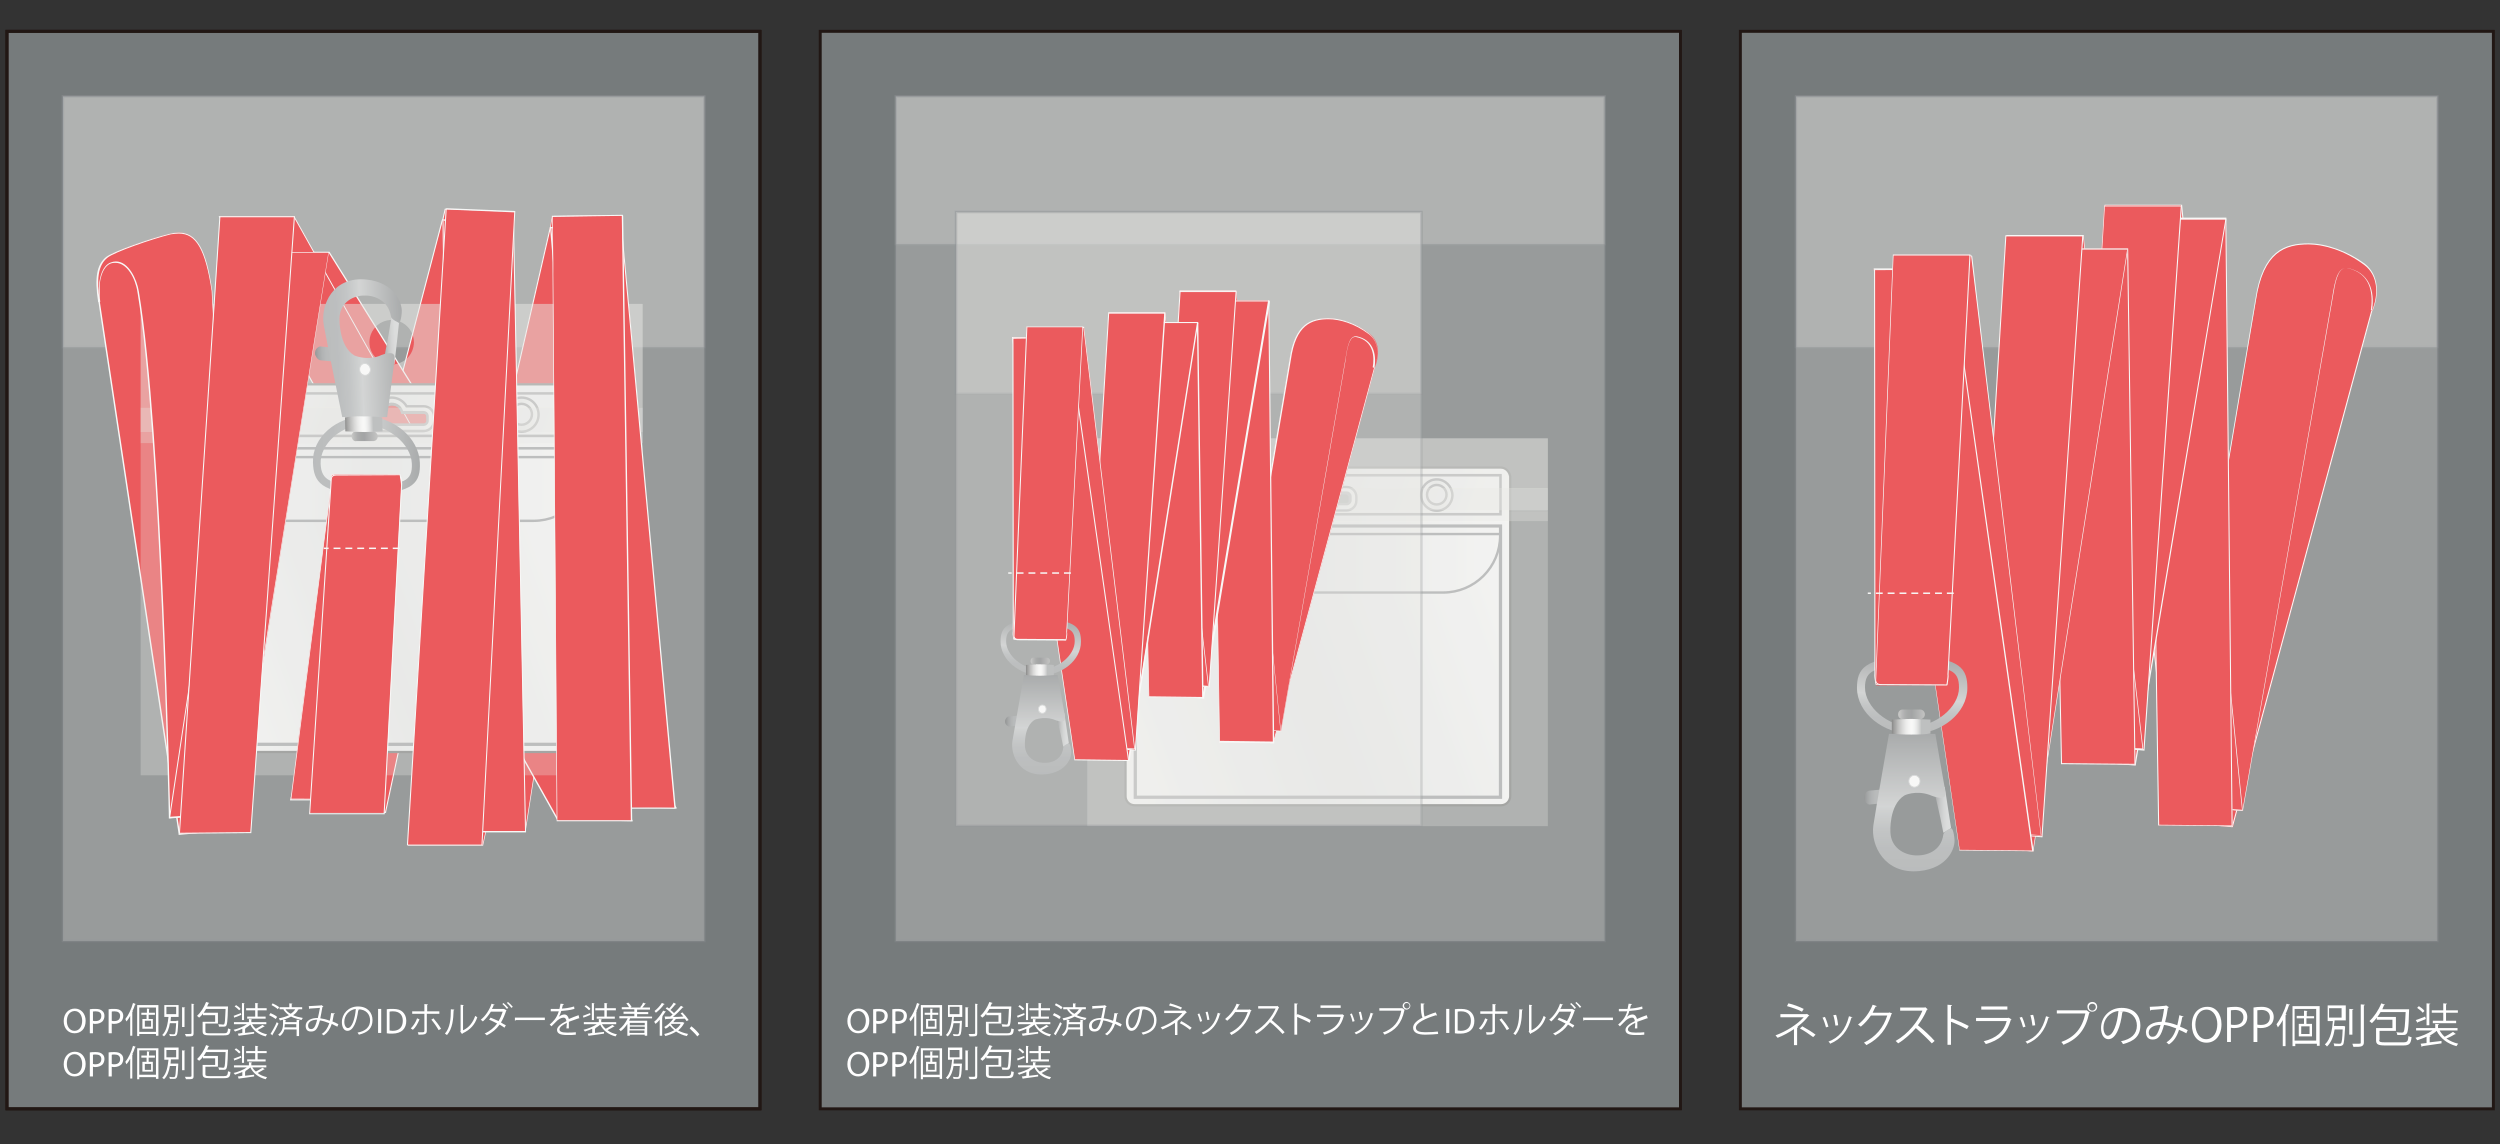 <?xml version="1.0" encoding="utf-8"?>
<!-- Generator: Adobe Illustrator 23.1.0, SVG Export Plug-In . SVG Version: 6.00 Build 0)  -->
<svg version="1.1" id="Layer_1" xmlns="http://www.w3.org/2000/svg" xmlns:xlink="http://www.w3.org/1999/xlink" x="0px" y="0px"
	 viewBox="0 0 718.1 328.7" style="enable-background:new 0 0 718.1 328.7;" xml:space="preserve">
<rect x="0" y="0" width="718.1" height="328.7" fill="#333333" stroke="none"/>
<style type="text/css">
	.st0{fill:#767B7C;stroke:#211714;stroke-width:0.85;stroke-miterlimit:10;}
	.st1{opacity:0.3;fill:#E6E6E5;stroke:#919396;stroke-width:0.709;stroke-miterlimit:10;enable-background:new    ;}
	.st2{fill:#EC1E24;}
	.st3{fill:#FFFFFF;}
	.st4{fill:url(#SVGID_1_);}
	.st5{fill:url(#SVGID_2_);}
	.st6{fill:url(#SVGID_3_);}
	.st7{fill:url(#SVGID_4_);}
	.st8{fill:url(#SVGID_5_);}
	.st9{fill:#FFFFFF;stroke:#D0D2D3;stroke-width:0.25;}
	.st10{fill:url(#SVGID_6_);}
	.st11{fill:url(#SVGID_7_);}
	.st12{fill:none;stroke:#FFFFFF;stroke-width:0.425;stroke-miterlimit:10;stroke-dasharray:1.984,1.417;}
	.st13{fill:url(#SVGID_8_);stroke:#606161;stroke-width:0.65;stroke-miterlimit:10;}
	.st14{fill:url(#SVGID_9_);stroke:#929497;stroke-width:0.744;stroke-miterlimit:10;}
	.st15{fill:url(#SVGID_10_);stroke:#929497;stroke-width:0.941;stroke-miterlimit:10;}
	.st16{fill:url(#SVGID_11_);stroke:#919396;stroke-width:0.709;stroke-miterlimit:10;}
	.st17{fill:url(#SVGID_12_);stroke:#919396;stroke-width:0.709;stroke-miterlimit:10;}
	.st18{fill:url(#SVGID_13_);stroke:#919396;stroke-width:0.709;stroke-miterlimit:10;}
	.st19{fill:url(#SVGID_14_);stroke:#929497;stroke-width:0.698;stroke-miterlimit:10;}
	.st20{fill:none;stroke:#929497;stroke-width:0.698;stroke-miterlimit:10;}
	.st21{opacity:0.3;fill:#E6E6E5;enable-background:new    ;}
	.st22{fill:url(#SVGID_15_);}
	.st23{fill:url(#SVGID_16_);}
	.st24{fill:url(#SVGID_17_);}
	.st25{fill:url(#SVGID_18_);}
	.st26{fill:url(#SVGID_19_);}
	.st27{fill:url(#SVGID_20_);}
	.st28{fill:url(#SVGID_21_);}
	.st29{fill:none;stroke:#211714;stroke-width:0.85;stroke-miterlimit:10;}
	.st30{fill:url(#SVGID_22_);stroke:#606161;stroke-width:0.65;stroke-miterlimit:10;}
	.st31{fill:url(#SVGID_23_);stroke:#929497;stroke-width:0.744;stroke-miterlimit:10;}
	.st32{fill:url(#SVGID_24_);stroke:#929497;stroke-width:0.941;stroke-miterlimit:10;}
	.st33{fill:url(#SVGID_25_);stroke:#919396;stroke-width:0.709;stroke-miterlimit:10;}
	.st34{fill:url(#SVGID_26_);stroke:#919396;stroke-width:0.709;stroke-miterlimit:10;}
	.st35{fill:url(#SVGID_27_);stroke:#919396;stroke-width:0.709;stroke-miterlimit:10;}
	.st36{fill:url(#SVGID_28_);stroke:#929497;stroke-width:0.698;stroke-miterlimit:10;}
	.st37{fill:url(#SVGID_29_);}
	.st38{fill:url(#SVGID_30_);}
	.st39{fill:url(#SVGID_31_);}
	.st40{fill:url(#SVGID_32_);}
	.st41{fill:url(#SVGID_33_);}
	.st42{fill:url(#SVGID_34_);}
	.st43{fill:url(#SVGID_35_);}
</style>
<g>
	<g>
		<rect x="499.9" y="9" class="st0" width="216.3" height="309.5"/>
		<g>
			<rect x="515.9" y="27.7" class="st1" width="184.2" height="72"/>
			<g>
				<g>
					<polygon class="st2" points="620.5,235.7 664.7,70.4 677.9,76.4 682.4,82.3 681.3,89.4 641.4,237.6 					"/>
					<path class="st3" d="M664.8,70.6l13,6l4.4,5.6l-1.1,7.1l-40,148l-20.5-1.8L664.8,70.6 M664.6,70.2l-0.1,0.3l-44.1,165l-0.1,0.3
						h0.3l20.5,1.8h0.2l0.1-0.2l40-148l1.1-7.1v-0.1l-0.1-0.1l-4.4-5.6v-0.1h-0.1l-13-6L664.6,70.2L664.6,70.2z"/>
				</g>
				<g>
					<path class="st2" d="M623.4,231.1L648,86.2c2.1-14.2,8.6-16.1,15.2-16.1c5.1,0,11.2,2.2,16,5.9c4.3,3.3,4,9.2,2.2,13.4
						l-0.3-0.1c0.6-3.9,0.5-10.8-6.9-12.3c-0.2,0-0.3,0-0.4,0c-2.4,0-3.2,4.6-3.8,8.4l-0.2,1.2c-6.8,39.3-25.4,145.1-25.6,146.2v0.1
						L623.4,231.1z"/>
					<path class="st3" d="M663.1,70.2c4.3,0,10.4,1.7,16,5.9c4,3,4.2,8.5,2.2,13.3c1-6.1-0.9-11.2-7-12.4c-0.2,0-0.3,0-0.5,0
						c-2.8,0-3.4,5.5-4.1,9.6c-6.9,39.8-25.6,146.2-25.6,146.2l-20.5-1.8L648,86.2C650.1,72.4,656.3,70.2,663.1,70.2 M663.1,69.9
						c-6.7,0-13.2,2-15.3,16.2l-24.5,144.7l-0.1,0.3h0.3l20.5,1.8h0.3v-0.3c0.2-1.1,18.7-106.9,25.6-146.2c0.1-0.4,0.1-0.8,0.2-1.2
						c0.6-3.6,1.3-8.2,3.7-8.2c0.1,0,0.3,0,0.4,0c7.3,1.5,7.4,8.2,6.8,12.1l0.5,0.2c1.8-4.3,2.1-10.2-2.3-13.6
						C674.4,72.2,668.3,69.9,663.1,69.9L663.1,69.9z"/>
				</g>
				<g>
					<polygon class="st2" points="623.6,231.4 604.5,58.9 626.6,58.9 644.2,232.8 					"/>
					<path class="st3" d="M626.5,59L644,232.6l-20.2-1.4L604.7,59H626.5 M626.8,58.8h-0.3h-21.7h-0.3v0.3l19,172.2v0.2h0.2l20.2,1.4
						h0.3v-0.3L626.8,59V58.8L626.8,58.8z"/>
				</g>
				<g>
					<polygon class="st2" points="620.1,237.1 617.4,62.7 639.4,62.7 641.3,237.3 					"/>
					<path class="st3" d="M639.2,62.8l1.8,174.3l-20.8-0.2l-2.7-174h21.7 M639.5,62.5h-0.3h-21.7h-0.3v0.3l2.7,174v0.3h0.3l20.8,0.2
						h0.3v-0.3l-1.8-174.3V62.5L639.5,62.5z"/>
				</g>
				<g>
					<polygon class="st2" points="592.5,218 617.3,63 639.3,63 613.3,219.8 					"/>
					<path class="st3" d="M639.2,63.1l-26.1,156.6l-20.5-1.8l24.8-154.8L639.2,63.1 M639.5,62.8h-0.3h-21.7h-0.3V63l-24.8,154.8v0.3
						h0.3l20.5,1.8h0.3v-0.3l26-156.6V62.8L639.5,62.8z"/>
				</g>
				<g>
					<polygon class="st2" points="595,213.5 604.4,59.2 626.5,59.2 615.8,215.4 					"/>
					<path class="st3" d="M626.4,59.3l-10.7,155.9l-20.5-1.8l9.4-154.1H626.4 M626.7,59.1h-0.3h-21.7h-0.3v0.3l-9.5,154.1v0.3h0.3
						l20.5,1.8h0.3v-0.3l10.7-155.9V59.1L626.7,59.1z"/>
				</g>
				<g>
					<polygon class="st2" points="594.9,213.7 576.3,67.7 598.5,67.7 615.6,215.1 					"/>
					<path class="st3" d="M598.3,67.8L615.4,215l-20.4-1.4L576.5,67.8H598.3 M598.6,67.5h-0.3h-21.7h-0.3v0.3l18.4,145.8v0.2h0.2
						l20.4,1.4h0.3v-0.3L598.5,67.7L598.6,67.5L598.6,67.5z"/>
				</g>
				<g>
					<polygon class="st2" points="592.1,219.3 589,71.5 611.2,71.5 613.3,219.6 					"/>
					<path class="st3" d="M611,71.7l2.1,147.7l-20.8-0.2l-3-147.5H611 M611.3,71.4H611h-21.7h-0.3v0.3l3,147.5v0.3h0.3l20.8,0.2h0.3
						v-0.3l-2.1-147.7L611.3,71.4L611.3,71.4z"/>
				</g>
				<g>
					<polygon class="st2" points="563.2,242.7 589,71.5 611.2,71.5 584,244.5 					"/>
					<path class="st3" d="M611,71.7l-27.1,172.7l-20.5-1.8l25.9-170.9L611,71.7 M611.3,71.4H611h-21.7H589v0.2l-26,170.9v0.3h0.3
						l20.5,1.8h0.3v-0.3l27.1-172.7L611.3,71.4L611.3,71.4z"/>
				</g>
				<g>
					<polygon class="st2" points="565.8,238.5 576.1,67.8 598.3,67.8 586.6,240.3 					"/>
					<path class="st3" d="M598.1,67.9l-11.7,172.3l-20.5-1.8l10.4-170.5H598.1 M598.4,67.6h-0.3h-21.7H576v0.3l-10.4,170.5v0.3h0.3
						l20.5,1.8h0.3v-0.3l11.7-172.3L598.4,67.6L598.4,67.6z"/>
				</g>
				<g>
					<polygon class="st2" points="565.7,238.6 544.2,73.5 566.3,73.5 586.3,240.1 					"/>
					<path class="st3" d="M566.2,73.6l20,166.3l-20.4-1.4L544.4,73.6H566.2 M566.4,73.4h-0.3h-21.7H544v0.3l21.4,164.7v0.2h0.2
						l20.4,1.4h0.3v-0.3L566.5,73.6L566.4,73.4L566.4,73.4z"/>
				</g>
				<g>
					<polygon class="st2" points="562.9,244.2 538.2,77.3 560.3,77.3 584,244.5 					"/>
					<path class="st3" d="M560.1,77.4l23.6,166.9l-20.8-0.2L538.4,77.4H560.1 M560.4,77.1h-0.2h-21.7h-0.3v0.3l24.6,166.7v0.2h0.2
						l20.8,0.2h0.3v-0.3L560.4,77.4V77.1L560.4,77.1z"/>
				</g>
				<g>
					
						<linearGradient id="SVGID_1_" gradientUnits="userSpaceOnUse" x1="-1666.027" y1="-3673.355" x2="-1660.97" y2="-3673.355" gradientTransform="matrix(-1 0 0 1 -1105.597 3905.927)">
						<stop  offset="0" style="stop-color:#D8DADB"/>
						<stop  offset="0.24" style="stop-color:#D5D7D8"/>
						<stop  offset="0.436" style="stop-color:#CBCDCE"/>
						<stop  offset="0.617" style="stop-color:#BABCBD"/>
						<stop  offset="0.788" style="stop-color:#A2A4A6"/>
						<stop  offset="0.951" style="stop-color:#838688"/>
						<stop  offset="1" style="stop-color:#787B7D"/>
					</linearGradient>
					<path class="st4" d="M558.2,239.2c0,0,2.3-1.1,2.2-1.5c0,0-1.2-7.7-1.8-11.7l-3.2,0.7C555.4,226.6,557.2,233.7,558.2,239.2z"/>
					
						<linearGradient id="SVGID_2_" gradientUnits="userSpaceOnUse" x1="-1645.779" y1="-3676.978" x2="-1640.849" y2="-3676.978" gradientTransform="matrix(-1 0 0 1 -1105.597 3905.927)">
						<stop  offset="0" style="stop-color:#A7AAAC"/>
						<stop  offset="0.295" style="stop-color:#A4A7A9"/>
						<stop  offset="0.536" style="stop-color:#9A9D9F"/>
						<stop  offset="0.757" style="stop-color:#898C8E"/>
						<stop  offset="0.966" style="stop-color:#727576"/>
						<stop  offset="1" style="stop-color:#6D7071"/>
					</linearGradient>
					<path class="st5" d="M540,230.8l-3.1,0.3c0,0-1.6-0.4-1.5-2.3c0,0,0.4-1.6,1.6-1.7l3.3-0.3L540,230.8z"/>
					
						<linearGradient id="SVGID_3_" gradientUnits="userSpaceOnUse" x1="-1763.148" y1="5778.525" x2="-1759.479" y2="5778.525" gradientTransform="matrix(-1 0 0 -1 -1212.244 5987.498)">
						<stop  offset="8.427000e-02" style="stop-color:#B4B4B4"/>
						<stop  offset="0.332" style="stop-color:#59595C"/>
						<stop  offset="0.424" style="stop-color:#5D5D60"/>
						<stop  offset="0.512" style="stop-color:#68686B"/>
						<stop  offset="0.597" style="stop-color:#7B7B7D"/>
						<stop  offset="0.68" style="stop-color:#969698"/>
						<stop  offset="0.763" style="stop-color:#B8B8B9"/>
						<stop  offset="0.844" style="stop-color:#E2E2E2"/>
						<stop  offset="0.893" style="stop-color:#FFFFFF"/>
						<stop  offset="1" style="stop-color:#666666"/>
					</linearGradient>
					<rect x="547.3" y="205.2" class="st6" width="3.6" height="7.4"/>
					<g>
						
							<linearGradient id="SVGID_4_" gradientUnits="userSpaceOnUse" x1="3644.898" y1="-1426.678" x2="3684.331" y2="-1426.678" gradientTransform="matrix(0 -1 -1 0 -876.994 3895.115)">
							<stop  offset="0" style="stop-color:#A7AAAC"/>
							<stop  offset="0.172" style="stop-color:#AAADAF"/>
							<stop  offset="0.311" style="stop-color:#B4B7B9"/>
							<stop  offset="0.44" style="stop-color:#C5C8C9"/>
							<stop  offset="0.472" style="stop-color:#CBCDCE"/>
							<stop  offset="1" style="stop-color:#8F9294"/>
						</linearGradient>
						<path class="st7" d="M554.2,228.3c0,0,4.9,2.2,4.6-0.4l-0.2-1.6c-0.3-1.5-2.7-15.5-2.7-15.5h-13.3c0,0-3.9,22.2-4.5,26.3
							c-0.8,5.7,3.2,14.1,13.2,13.1c8.2-0.8,10.4-6.6,10.1-9.2c0,0-0.2-2.7-0.9-3.1c0,0-2.1,0.7-2.3,1.8c-0.6,4.8-4.9,6.2-8.1,6
							c-3.4-0.2-6.9-2.3-7.1-6.6c0,0-0.5-7.8,4-10.6C546.9,228.5,550.2,226.9,554.2,228.3z"/>
					</g>
					
						<linearGradient id="SVGID_5_" gradientUnits="userSpaceOnUse" x1="-1765.186" y1="5782.249" x2="-1757.437" y2="5782.249" gradientTransform="matrix(-1 0 0 -1 -1212.244 5987.498)">
						<stop  offset="0" style="stop-color:#B4B4B4"/>
						<stop  offset="0.489" style="stop-color:#86888A"/>
						<stop  offset="0.623" style="stop-color:#8A8C8D"/>
						<stop  offset="0.749" style="stop-color:#959698"/>
						<stop  offset="0.871" style="stop-color:#A8A9A9"/>
						<stop  offset="0.944" style="stop-color:#B7B7B7"/>
					</linearGradient>
					<path class="st8" d="M545.2,205.2c0,0.8,0.6,1.4,1.3,1.4h5c0.7,0,1.4-0.6,1.4-1.4l0,0c0-0.8-0.6-1.4-1.4-1.4h-5
						C545.8,203.8,545.2,204.4,545.2,205.2L545.2,205.2z"/>
					<ellipse class="st9" cx="549.9" cy="224.4" rx="1.6" ry="1.7"/>
					<g>
						
							<linearGradient id="SVGID_6_" gradientUnits="userSpaceOnUse" x1="3684.33" y1="-1424.974" x2="3706.587" y2="-1427.037" gradientTransform="matrix(0 -1 -1 0 -876.994 3895.115)">
							<stop  offset="0" style="stop-color:#A7AAAC"/>
							<stop  offset="0.172" style="stop-color:#AAADAF"/>
							<stop  offset="0.311" style="stop-color:#B4B7B9"/>
							<stop  offset="0.44" style="stop-color:#C5C8C9"/>
							<stop  offset="0.472" style="stop-color:#CBCDCE"/>
							<stop  offset="1" style="stop-color:#8F9294"/>
						</linearGradient>
						<path class="st10" d="M533.4,197.6c0,7.2,7.5,13.2,15.9,13.2s15.8-6,15.8-13.2c0-5.3-1.8-8.9-15.8-8.9
							C535.3,188.8,533.4,192.3,533.4,197.6z M535.7,197.5c0-5,2.7-6.1,13.6-6.1c10.9,0,13.4,1.1,13.4,6.1c0,5.7-6.8,11.2-13.6,11.2
							S535.7,203.1,535.7,197.5z"/>
					</g>
					<g>
						
							<linearGradient id="SVGID_7_" gradientUnits="userSpaceOnUse" x1="-1755.705" y1="5778.777" x2="-1766.861" y2="5778.777" gradientTransform="matrix(-1 0 0 -1 -1212.244 5987.498)">
							<stop  offset="5.618000e-03" style="stop-color:#666666"/>
							<stop  offset="6.683528e-02" style="stop-color:#858585"/>
							<stop  offset="0.166" style="stop-color:#B0B0B0"/>
							<stop  offset="0.263" style="stop-color:#D2D2D2"/>
							<stop  offset="0.354" style="stop-color:#EBEBEB"/>
							<stop  offset="0.437" style="stop-color:#FAFAFA"/>
							<stop  offset="0.506" style="stop-color:#FFFFFF"/>
							<stop  offset="0.558" style="stop-color:#FAFBFB"/>
							<stop  offset="0.616" style="stop-color:#EDEDEE"/>
							<stop  offset="0.677" style="stop-color:#D7D8D9"/>
							<stop  offset="0.74" style="stop-color:#B8BABB"/>
							<stop  offset="0.758" style="stop-color:#ADAFB1"/>
							<stop  offset="1" style="stop-color:#ADAFB1"/>
						</linearGradient>
						<path class="st11" d="M543.4,210.7v-4c0,0,4-0.2,5.6-0.2c1.5,0,5.5,0.2,5.5,0.2v4c-1.2,0.2-2.9,0.3-5.5,0.3
							C546.5,211,544.6,210.9,543.4,210.7z"/>
					</g>
				</g>
				<g>
					<path class="st2" d="M538.9,196.7c0,0-0.1-0.2-0.1-0.6c-0.1-0.7-0.3-1.7-0.2-2.4l-0.2-116.1l20-0.1l0.9,118c0,0,0,0.5-0.3,0.9
						c-0.2,0.3-0.6,0.4-1,0.4c-0.1,0-0.1,0-0.2,0l-18.8,0.1L538.9,196.7z"/>
					<path class="st3" d="M558.3,77.5l0.9,117.8c0,0,0,1.1-1.3,1.1c-0.1,0-0.1,0-0.2,0l-18.7,0.1c0,0-0.1-0.2-0.1-0.6
						c-0.1-0.6-0.3-1.6-0.2-2.4l-0.1-115.9L558.3,77.5 M558.6,77.2h-0.3l-19.7,0.1h-0.3v0.3l0.1,115.9c-0.1,0.7,0.1,1.7,0.2,2.4
						c0.1,0.4,0.1,0.6,0.1,0.6l0.1,0.2h0.2l18.7-0.1c0.1,0,0.1,0,0.2,0c0.5,0,0.9-0.1,1.1-0.4c0.4-0.4,0.4-0.9,0.4-1l-0.9-117.8
						L558.6,77.2L558.6,77.2z"/>
				</g>
				<g>
					<path class="st2" d="M540.3,196.7c-0.1,0-0.1,0-0.2,0c-0.4,0-0.8-0.1-1-0.4c-0.4-0.4-0.3-0.8-0.3-0.9l5-122.2h22l-6.3,120.4
						c0.1,0.7-0.1,1.7-0.2,2.4c-0.1,0.4-0.1,0.6-0.1,0.6v0.1L540.3,196.7z"/>
					<path class="st3" d="M565.7,73.4l-6.3,120.2c0.1,0.7-0.1,1.7-0.2,2.4c-0.1,0.4-0.1,0.6-0.1,0.6l-18.7-0.1c-0.1,0-0.1,0-0.2,0
						c-1.3,0-1.3-1.1-1.3-1.1l5-122L565.7,73.4 M566,73.1h-0.3h-21.7h-0.3v0.3l-5,122c0,0,0,0.6,0.4,1c0.3,0.3,0.7,0.4,1.1,0.4
						c0.1,0,0.2,0,0.2,0l18.7,0.1h0.2l0.1-0.2c0,0,0.1-0.2,0.1-0.6c0.1-0.7,0.3-1.7,0.2-2.4L566,73.4V73.1L566,73.1z"/>
				</g>
				<line class="st12" x1="561.2" y1="170.4" x2="536.5" y2="170.4"/>
			</g>
			<rect x="515.9" y="27.7" class="st1" width="184.2" height="242.6"/>
		</g>
		<g>
			<g>
				<path class="st3" d="M519.7,291.7c0,0.1-0.1,0.1-0.2,0.1c-0.8,1.1-2,2.2-3.2,3.1l0.2,0.1c0,0.1-0.1,0.2-0.3,0.2v5h-0.9v-4.6
					c-1.3,0.9-3.1,1.9-4.7,2.5c-0.1-0.1-0.5-0.6-0.6-0.7c3.2-1.2,6.2-3.1,8.1-5.2h-6.7v-0.9h7.5l0.1-0.1L519.7,291.7z M517.6,290.6
					c-1.1-0.6-2.9-1.2-4.3-1.6l0.4-0.8c1.4,0.3,3.2,1,4.4,1.6L517.6,290.6z M517.7,294.8c1.3,0.7,2.9,1.7,3.8,2.4l-0.7,0.7
					c-0.9-0.7-2.5-1.8-3.8-2.5L517.7,294.8z"/>
				<path class="st3" d="M524.2,292.1c0.4,0.8,0.8,2.1,1,2.8l-0.7,0.2c-0.2-0.8-0.6-2-1-2.8L524.2,292.1z M532.1,292.2
					c0,0.1-0.2,0.1-0.3,0.1c-1,3.8-3,6.2-6.1,7.5c-0.1-0.2-0.3-0.5-0.5-0.6c3.1-1.2,4.9-3.4,5.9-7.3L532.1,292.2z M527.4,291.5
					c0.3,0.9,0.5,2.1,0.6,3l-0.8,0.1c-0.1-0.8-0.3-2.1-0.6-3L527.4,291.5z"/>
				<path class="st3" d="M543.5,291.1c-0.1,0.1-0.1,0.1-0.2,0.2c-1.4,4.3-3.5,7-7.2,8.9c-0.2-0.2-0.4-0.5-0.7-0.7
					c3.4-1.7,5.6-4.3,6.7-7.8h-4.7c-0.8,1.2-1.8,2.3-2.9,3.2c-0.2-0.2-0.5-0.4-0.8-0.6c1.8-1.4,3.3-3.4,4.2-5.7l1.2,0.4
					c-0.1,0.1-0.2,0.2-0.4,0.2c-0.3,0.6-0.5,1.1-0.8,1.7h4.6l0.2-0.1L543.5,291.1z"/>
				<path class="st3" d="M553.7,289.9c0,0.1-0.1,0.1-0.2,0.1c-0.7,1.7-1.6,3.1-2.6,4.5c1.4,1.1,3.6,3.1,4.8,4.5l-0.8,0.7
					c-1.2-1.3-3.3-3.3-4.6-4.4c-1.2,1.4-3.2,3.3-5.1,4.4c-0.1-0.2-0.5-0.5-0.7-0.7c3.6-2,6.5-5.7,7.7-8.7h-6.4v-0.9h7l0.2-0.1
					L553.7,289.9z"/>
				<path class="st3" d="M565,295.6c-1.3-0.7-3.2-1.6-4.6-2.1v6.6h-1v-11.5l1.3,0.1c0,0.1-0.1,0.2-0.3,0.3v3.8l0.2-0.3
					c1.5,0.6,3.6,1.5,4.9,2.2L565,295.6z"/>
				<path class="st3" d="M577.8,292.8c0,0.1-0.1,0.1-0.2,0.1c-1.1,4-3.3,5.9-7.2,7c-0.1-0.2-0.4-0.6-0.6-0.8
					c3.6-0.9,5.8-2.7,6.6-5.8h-8.8v-0.9h9.2l0.1-0.1L577.8,292.8z M576.6,290h-7.5v-0.9h7.5V290z"/>
				<path class="st3" d="M580.8,292.1c0.4,0.8,0.8,2.1,1,2.8l-0.7,0.2c-0.2-0.8-0.6-2-1-2.8L580.8,292.1z M588.7,292.2
					c0,0.1-0.2,0.1-0.3,0.1c-1,3.8-3,6.2-6.1,7.5c-0.1-0.2-0.3-0.5-0.5-0.6c3.1-1.2,4.9-3.4,5.9-7.3L588.7,292.2z M584,291.5
					c0.3,0.9,0.5,2.1,0.6,3l-0.8,0.1c-0.1-0.8-0.3-2.1-0.6-3L584,291.5z"/>
				<path class="st3" d="M590.8,290.2h8.5h0.1l0.9,0.7c0,0.1-0.1,0.1-0.2,0.1c-1.1,4.9-3.4,7.5-7.4,9.1c-0.1-0.2-0.4-0.6-0.6-0.8
					c3.8-1.4,6-3.9,6.9-8.2h-8.2L590.8,290.2L590.8,290.2z M601,287.8c0.8,0,1.4,0.6,1.4,1.4s-0.6,1.4-1.4,1.4s-1.4-0.6-1.4-1.4
					C599.5,288.4,600.2,287.8,601,287.8z M602,289.3c0-0.6-0.4-1-1-1c-0.6,0-1,0.4-1,1c0,0.6,0.5,1,1,1S602,289.8,602,289.3z"/>
				<path class="st3" d="M609.9,290.6c-0.1,0.1-0.2,0.2-0.3,0.2c-0.5,4.1-1.8,7.7-4,7.7c-1.1,0-2.1-1.1-2.1-3.2
					c0-3.2,2.5-5.8,5.9-5.8c3.8,0,5.4,2.4,5.4,5c0,3.1-1.8,4.6-5,5.4c-0.1-0.2-0.3-0.6-0.6-0.8c3-0.6,4.6-2.1,4.6-4.5
					c0-2.2-1.4-4.1-4.5-4.1c-0.1,0-0.3,0-0.4,0L609.9,290.6z M608.5,290.4c-2.7,0.3-4.3,2.5-4.3,4.8c0,1.4,0.6,2.3,1.2,2.3
					C607,297.5,608.2,294,608.5,290.4z"/>
				<path class="st3" d="M627.2,292c0,0.1-0.2,0.2-0.4,0.2c-0.1,0.9-0.4,1.9-0.6,2.7c0.7,0.3,1.5,0.6,2.2,1l-0.4,0.9
					c-0.7-0.4-1.4-0.7-2.1-1c-0.6,1.9-1.5,3.3-2.9,4.2c-0.2-0.2-0.5-0.4-0.7-0.6c1.4-0.9,2.2-2.1,2.8-4c-1.3-0.5-2.5-0.9-3.5-1
					c-0.9,3.3-1.7,4.2-3.3,4.2c-1.6,0-1.9-1.3-1.9-2.1c0-2,2.1-3,4.5-3c0.3-1.1,0.5-2.3,0.7-3.7c-0.6,0.1-2.7,0.2-3.7,0.3
					c-0.1,0.1-0.2,0.2-0.3,0.2l-0.1-1.1c1.1,0,3.6-0.2,4.4-0.3c0.1,0,0.2-0.1,0.3-0.1l0.8,0.5c-0.1,0.1-0.2,0.2-0.3,0.2
					c-0.2,1.5-0.5,3-0.8,4.1c1,0.1,2.2,0.4,3.5,0.9c0.2-0.8,0.4-1.8,0.6-2.9L627.2,292z M620.6,294.4c-1.9,0-3.4,0.8-3.4,2.2
					c0,0.7,0.4,1.2,1,1.2C619.1,297.8,619.7,297.5,620.6,294.4z"/>
				<path class="st3" d="M638.1,294.2c0,3.5-2,5.3-4.3,5.3c-2.5,0-4.2-2-4.2-5.1c0-3.3,1.9-5.2,4.4-5.2
					C636.4,289.1,638.1,291.2,638.1,294.2z M630.6,294.3c0,2.1,1.1,4.2,3.1,4.2c2.1,0,3.2-2,3.2-4.3c0-2-1-4.2-3.1-4.2
					C631.6,290,630.6,292.2,630.6,294.3z"/>
				<path class="st3" d="M639.7,289.4c0.6-0.1,1.3-0.2,2.3-0.2c3.2,0,3.5,2.1,3.5,2.9c0,2.4-1.9,3.2-3.7,3.2c-0.4,0-0.7,0-1-0.1v4.1
					h-1.1V289.4z M640.8,294.3c0.3,0.1,0.6,0.1,1.1,0.1c1.6,0,2.5-0.8,2.5-2.2s-1-2.1-2.4-2.1c-0.6,0-1,0.1-1.2,0.1L640.8,294.3
					L640.8,294.3z"/>
				<path class="st3" d="M647.3,289.4c0.6-0.1,1.3-0.2,2.3-0.2c3.2,0,3.5,2.1,3.5,2.9c0,2.4-1.9,3.2-3.7,3.2c-0.4,0-0.7,0-1-0.1v4.1
					h-1.1V289.4z M648.4,294.3c0.3,0.1,0.6,0.1,1.1,0.1c1.6,0,2.5-0.8,2.5-2.2s-1-2.1-2.4-2.1c-0.6,0-1,0.1-1.2,0.1L648.4,294.3
					L648.4,294.3z"/>
				<path class="st3" d="M655.7,300.5v-7.5c-0.4,0.8-0.9,1.5-1.4,2.1c-0.1-0.2-0.3-0.7-0.4-0.9c1.1-1.4,2.2-3.7,2.9-5.9l1,0.3
					c0,0.1-0.1,0.1-0.3,0.1c-0.3,0.9-0.6,1.8-1,2.6l0.3,0.1c0,0.1-0.1,0.1-0.3,0.2v8.9h-0.8V300.5z M658.3,289h8v11.4h-0.8v-0.6
					h-6.2v0.7h-0.8V289H658.3z M659.1,298.9h6.2v-9.1h-6.2V298.9z M664.6,292.5h-2.1v1.6h1.6v3.6h-3.8v-3.6h1.5v-1.6h-2.1v-0.7h2.1
					v-1.5l1,0.1c0,0.1-0.1,0.1-0.2,0.2v1.3h2.1v0.6H664.6z M663.4,297v-2.2H661v2.2H663.4z"/>
				<path class="st3" d="M672.9,294.7h0.2l0.5,0.1c0,0.1,0,0.2,0,0.3c-0.2,3.4-0.3,4.6-0.6,5c-0.3,0.3-0.5,0.4-1.5,0.4
					c-0.3,0-0.7,0-1,0c0-0.2-0.1-0.6-0.2-0.8c0.7,0.1,1.3,0.1,1.6,0.1c0.2,0,0.4,0,0.5-0.1c0.3-0.3,0.4-1.3,0.5-4h-2.3
					c-0.3,1.8-0.9,3.7-2.2,4.9c-0.1-0.2-0.4-0.4-0.6-0.6c1.7-1.5,2.1-4.4,2.3-6.7h-1.5v-4.5h5.2v4.3h-3.2c-0.1,0.5-0.1,1-0.2,1.6
					H672.9z M669,289.6v2.7h3.6v-2.7H669z M674.9,289.8l1.1,0.1c0,0.1-0.1,0.2-0.3,0.2v7.1h-0.9v-7.4H674.9z M678.2,288.5l1.1,0.1
					c0,0.1-0.1,0.2-0.3,0.2v10.6c0,0.6-0.2,0.9-0.6,1.1c-0.4,0.2-1.1,0.2-2.4,0.2c-0.1-0.2-0.2-0.6-0.3-0.9c0.5,0,0.9,0,1.3,0
					c1.1,0,1.1,0,1.1-0.3v-11H678.2z"/>
				<path class="st3" d="M683.4,298.7c0,0.6,0.3,0.7,1.7,0.7h5.2c1.2,0,1.4-0.3,1.5-1.8c0.2,0.1,0.6,0.3,0.9,0.3
					c-0.2,1.9-0.6,2.4-2.4,2.4h-5.1c-2.1,0-2.7-0.3-2.7-1.5v-3.5h4.7v-2.4h-4.5v-0.6c-0.4,0.6-0.9,1.1-1.4,1.6
					c-0.2-0.2-0.5-0.4-0.7-0.6c1.3-1.2,2.6-3.1,3.4-5.1l1.1,0.4c0,0.1-0.1,0.1-0.3,0.1c-0.2,0.4-0.3,0.8-0.5,1.2h7.2h0.5
					c-0.1,0.7,0,6.2-0.7,7c-0.3,0.4-0.6,0.4-1.5,0.4c-0.3,0-0.7,0-1.2,0c0-0.3-0.1-0.6-0.3-0.8c0.7,0.1,1.4,0.1,1.6,0.1
					s0.4,0,0.5-0.2c0.3-0.4,0.4-1.7,0.6-5.7h-7.2c-0.3,0.5-0.6,1-0.9,1.4h5.3v4h-4.7v2.6H683.4z"/>
				<path class="st3" d="M700.8,296.1c0.4,0.6,0.8,1.2,1.4,1.7c0.8-0.4,1.8-1,2.4-1.4l0.8,0.6c-0.1,0.1-0.2,0.1-0.3,0.1
					c-0.6,0.4-1.6,0.9-2.4,1.2c1,0.7,2.1,1.2,3.4,1.5c-0.2,0.2-0.4,0.5-0.5,0.7c-2.6-0.7-4.6-2.2-5.7-4.4l0,0
					c-0.5,0.5-1.2,0.9-2,1.4l0.3,0.1c0,0.1-0.1,0.2-0.3,0.2v1.6l3.4-0.4v0.7c-2,0.3-4.2,0.6-5.5,0.8c0,0.1-0.1,0.2-0.2,0.2l-0.3-0.9
					c0.5-0.1,1.1-0.1,1.7-0.2v-1.8c-0.9,0.4-1.8,0.7-2.7,1c-0.1-0.2-0.3-0.5-0.5-0.7c1.7-0.4,3.6-1.2,4.9-2.1H694v-0.7h5.5v-1.2
					l1.1,0.1c0,0.1-0.1,0.2-0.3,0.2v0.9h5.6v0.7h-5.1V296.1z M693.9,293c0.7-0.2,1.7-0.6,2.7-1l0.2,0.7c-0.9,0.4-1.7,0.7-2.3,0.9
					c0,0.1-0.1,0.2-0.1,0.2L693.9,293z M694.8,289c0.6,0.4,1.3,0.9,1.6,1.4l-0.5,0.5c-0.3-0.4-1-1-1.6-1.4L694.8,289z M698.1,288.3
					c0,0.1-0.1,0.1-0.3,0.2v6H697v-6.3L698.1,288.3z M701.8,293.2v-2.3h-3.3v-0.7h3.3v-2l1.1,0.1c0,0.1-0.1,0.2-0.3,0.2v1.7h3.4v0.7
					h-3.4v2.3h2.9v0.7h-6.7v-0.7L701.8,293.2L701.8,293.2z"/>
			</g>
		</g>
	</g>
	<g>
		<rect x="2" y="9" class="st0" width="216.3" height="309.5"/>
		<g>
			<rect x="18.1" y="27.7" class="st1" width="184.2" height="72"/>
			<g>
				<g>
					<polygon class="st2" points="129.5,238.9 158.5,62.1 178.5,61.9 150.9,238.9 					"/>
					<path class="st3" d="M178.4,62.1l-27.6,176.6h-21.1l29-176.4L178.4,62.1 M178.7,61.8h-0.3L158.7,62h-0.2v0.2l-29,176.4
						l-0.1,0.3h0.3h21.1h0.2v-0.2l27.6-176.6L178.7,61.8L178.7,61.8z"/>
				</g>
				<g>
					<polygon class="st2" points="117.2,242.8 158,65.4 178.1,63.9 138.7,242.8 					"/>
					<path class="st3" d="M177.9,64.1l-39.3,178.6h-21.1l40.7-177.2L177.9,64.1 M178.3,63.8h-0.4l-19.8,1.4h-0.2v0.2l-40.7,177.2
						l-0.1,0.3h0.4h21.1h0.2v-0.2l39.3-178.6L178.3,63.8L178.3,63.8z"/>
				</g>
				<g>
					<polygon class="st2" points="89.4,233.5 127.9,60.1 147.5,61.2 110.8,233.5 					"/>
					<path class="st3" d="M128,60.2l19.3,1.1l-36.7,171.9H89.5L128,60.2 M127.8,59.9l-0.1,0.2L89.3,233.2l-0.1,0.3h0.4h21.1h0.2
						v-0.2l36.7-171.9l0.1-0.3h-0.3L128.1,60L127.8,59.9L127.8,59.9z"/>
				</g>
				<g>
					<polygon class="st2" points="83.5,229.7 127.1,63.2 147.6,62.9 105,229.7 					"/>
					<path class="st3" d="M147.4,63.1l-42.6,166.5H83.7l43.5-166.3L147.4,63.1 M147.8,62.8h-0.4L127.2,63H127l-0.1,0.2L83.4,229.5
						l-0.1,0.4h0.4h21.1h0.2l0.1-0.2l42.6-166.5L147.8,62.8L147.8,62.8z"/>
				</g>
				<g>
					<polygon class="st2" points="173.7,231.6 73.1,72.4 94.5,72.4 194.1,232.1 					"/>
					<path class="st3" d="M94.4,72.6L193.9,232l-20.1-0.5L73.3,72.6H94.4 M94.6,72.3h-0.2H73.3h-0.5l0.3,0.4l100.5,158.9l0.1,0.1
						h0.2l20.1,0.5h0.5l-0.3-0.4L94.7,72.4L94.6,72.3L94.6,72.3z"/>
				</g>
				<g>
					<polygon class="st2" points="160.1,235.3 63.1,62.2 84.5,62.2 181.6,235.8 					"/>
					<path class="st3" d="M84.4,62.4l97,173.3l-21.1-0.5l-97-172.8H84.4 M84.6,62.1h-0.2H63.3h-0.5l0.2,0.4l96.9,172.8l0.1,0.1h0.2
						l21.1,0.5h0.5l-0.2-0.4l-97-173.3V62.1L84.6,62.1z"/>
				</g>
				<g>
					<polygon class="st2" points="28.5,86.8 28.4,78.7 31.8,73.8 44.6,70.3 71.6,237.8 51.5,239.6 					"/>
					<path class="st3" d="M44.5,70.4l27,167.2l-19.8,1.8L28.7,86.8l-0.1-8.1l3.3-4.8L44.5,70.4 M44.7,70.1l-0.3,0.1l-12.6,3.5h-0.1
						l-0.1,0.1l-3.3,4.8l-0.1,0.1v0.1l0.1,8.1l23,152.6v0.3h0.3l19.9-1.8h0.3v-0.3L44.8,70.4L44.7,70.1L44.7,70.1z"/>
				</g>
				<g>
					<g>
						
							<linearGradient id="SVGID_8_" gradientUnits="userSpaceOnUse" x1="52.319" y1="-492.674" x2="172.782" y2="-492.674" gradientTransform="matrix(1 0 0 -1 0 -329.391)">
							<stop  offset="0" style="stop-color:#FFFFFF"/>
							<stop  offset="0.457" style="stop-color:#EAEBEC"/>
							<stop  offset="1" style="stop-color:#FFFFFF"/>
						</linearGradient>
						<path class="st13" d="M170,110.4H55.1c-1.5,0-2.8,1.3-2.8,2.8v100c0,1.6,1.3,2.8,2.8,2.8H170c1.5,0,2.8-1.3,2.8-2.8v-100
							C172.8,111.8,171.5,110.4,170,110.4z M123,120.9c0,0.7-0.5,1.2-1.2,1.2h-18.3c-0.7,0-1.2-0.5-1.2-1.2v-1.2
							c0-0.7,0.5-1.2,1.2-1.2h6.1c0.3-1.4,1.5-2.4,3-2.4c1.5,0,2.7,1,3,2.4h6.1c0.7,0,1.2,0.5,1.2,1.2L123,120.9L123,120.9z"/>
						
							<linearGradient id="SVGID_9_" gradientUnits="userSpaceOnUse" x1="60.068" y1="-429.36" x2="164.933" y2="-467.528" gradientTransform="matrix(1 0 0 -1 0 -329.391)">
							<stop  offset="0" style="stop-color:#FFFFFF"/>
							<stop  offset="0.457" style="stop-color:#EAEBEC"/>
							<stop  offset="1" style="stop-color:#FFFFFF"/>
						</linearGradient>
						<path class="st14" d="M55.3,113v12.2h114.3V113H55.3z M123,120.9c0,0.7-0.5,1.2-1.2,1.2h-18.3c-0.7,0-1.2-0.5-1.2-1.2v-1.2
							c0-0.7,0.5-1.2,1.2-1.2h6.1c0.3-1.4,1.5-2.4,3-2.4c1.5,0,2.7,1,3,2.4h6.1c0.7,0,1.2,0.5,1.2,1.2L123,120.9L123,120.9z"/>
						
							<linearGradient id="SVGID_10_" gradientUnits="userSpaceOnUse" x1="48.375" y1="709.781" x2="176.625" y2="663.102" gradientTransform="matrix(1 0 0 1 0 -515.107)">
							<stop  offset="0" style="stop-color:#FFFFFF"/>
							<stop  offset="0.457" style="stop-color:#EAEBEC"/>
							<stop  offset="1" style="stop-color:#FFFFFF"/>
						</linearGradient>
						<rect x="55.3" y="128.9" class="st15" width="114.3" height="84.9"/>
						<g>
							<g>
								
									<linearGradient id="SVGID_11_" gradientUnits="userSpaceOnUse" x1="100.323" y1="-448.394" x2="124.777" y2="-448.394" gradientTransform="matrix(1 0 0 -1 0 -329.391)">
									<stop  offset="0" style="stop-color:#FFFFFF"/>
									<stop  offset="0.457" style="stop-color:#EAEBEB"/>
									<stop  offset="1" style="stop-color:#FFFFFF"/>
								</linearGradient>
								<path class="st16" d="M112.5,116c1.5,0,2.7,1,3,2.4h6.1c0.7,0,1.2,0.5,1.2,1.2v1.2c0,0.7-0.5,1.2-1.2,1.2h-18.3
									c-0.7,0-1.2-0.5-1.2-1.2v-1.1c0-0.7,0.5-1.2,1.2-1.2h6.1C109.8,117.1,111.1,116,112.5,116 M112.5,114.2
									c-1.8,0-3.4,1-4.2,2.4h-4.9c-1.7,0-3,1.4-3,3v1.2c0,1.7,1.4,3,3,3h18.3c1.7,0,3-1.4,3-3v-1.1c0-1.7-1.4-3-3-3h-4.9
									C115.9,115.2,114.3,114.2,112.5,114.2L112.5,114.2z"/>
								
									<linearGradient id="SVGID_12_" gradientUnits="userSpaceOnUse" x1="70.349" y1="-448.494" x2="80.131" y2="-448.494" gradientTransform="matrix(1 0 0 -1 0 -329.391)">
									<stop  offset="0" style="stop-color:#FFFFFF"/>
									<stop  offset="0.457" style="stop-color:#EAEBEB"/>
									<stop  offset="1" style="stop-color:#FFFFFF"/>
								</linearGradient>
								<path class="st17" d="M75.3,116c1.7,0,3,1.4,3,3c0,1.7-1.4,3-3,3c-1.7,0-3-1.4-3-3C72.1,117.4,73.6,116,75.3,116
									 M75.3,114.2c-2.7,0-4.9,2.2-4.9,4.9s2.2,4.9,4.9,4.9c2.7,0,4.9-2.2,4.9-4.9C80.1,116.4,78,114.2,75.3,114.2L75.3,114.2z"/>
								
									<linearGradient id="SVGID_13_" gradientUnits="userSpaceOnUse" x1="144.933" y1="-448.494" x2="154.715" y2="-448.494" gradientTransform="matrix(1 0 0 -1 0 -329.391)">
									<stop  offset="0" style="stop-color:#FFFFFF"/>
									<stop  offset="0.457" style="stop-color:#EAEBEB"/>
									<stop  offset="1" style="stop-color:#FFFFFF"/>
								</linearGradient>
								<path class="st18" d="M149.8,116c1.7,0,3,1.4,3,3c0,1.7-1.4,3-3,3c-1.7,0-3-1.4-3-3C146.8,117.4,148.1,116,149.8,116
									 M149.8,114.2c-2.7,0-4.9,2.2-4.9,4.9s2.2,4.9,4.9,4.9c2.7,0,4.9-2.2,4.9-4.9C154.7,116.4,152.6,114.2,149.8,114.2
									L149.8,114.2z"/>
							</g>
						</g>
						
							<linearGradient id="SVGID_14_" gradientUnits="userSpaceOnUse" x1="55.338" y1="-468.572" x2="169.662" y2="-468.572" gradientTransform="matrix(1 0 0 -1 0 -329.391)">
							<stop  offset="0" style="stop-color:#FFFFFF"/>
							<stop  offset="0.457" style="stop-color:#EAEBEC"/>
							<stop  offset="1" style="stop-color:#FFFFFF"/>
						</linearGradient>
						<path class="st19" d="M153.3,149.6H71.7c-9.1,0-16.4-7.3-16.4-16.4v-4.4h114.3v4.4C169.7,142.2,162.3,149.6,153.3,149.6z"/>
						<line class="st20" x1="55.3" y1="131.3" x2="169.7" y2="131.3"/>
					</g>
					<rect x="40.4" y="127.5" class="st21" width="144.2" height="95.2"/>
					<path class="st21" d="M40.4,87.3v29.8h144.2V87.3C184.7,87.3,40.4,87.3,40.4,87.3z M112.5,104.7c-3.5,0-6.4-2.9-6.4-6.4
						s2.9-6.4,6.4-6.4c3.5,0,6.4,2.9,6.4,6.4S116.1,104.7,112.5,104.7z"/>
					<path class="st21" d="M40.4,87.3v29.8h144.2V87.3C184.7,87.3,40.4,87.3,40.4,87.3z M112.5,104.7c-3.5,0-6.4-2.9-6.4-6.4
						s2.9-6.4,6.4-6.4c3.5,0,6.4,2.9,6.4,6.4S116.1,104.7,112.5,104.7z"/>
					<rect x="40.4" y="124.1" class="st21" width="144.2" height="3.3"/>
					<rect x="40.4" y="124.1" class="st21" width="144.2" height="3.3"/>
					<rect x="40.4" y="117.1" class="st21" width="144.2" height="7"/>
					<rect x="40.4" y="117.1" class="st21" width="144.2" height="7"/>
					<rect x="40.4" y="117.1" class="st21" width="144.2" height="7"/>
				</g>
				<g>
					<path class="st2" d="M48.7,234.7c0-1.1-2.4-111.3-9-150.9c-0.6-3.4-2.8-8.5-6.5-8.5c-0.5,0-1,0.1-1.4,0.3
						c-2.2,0.8-4,4.8-3,11.1h-0.3c-1.1-6.9-0.4-10.7,2.2-12.9c2-1.6,12.5-5.3,18.3-6.7c0.9-0.2,1.7-0.3,2.4-0.3
						c5,0,7.7,4.8,9.5,16.6L68.9,233l-20.2,1.8L48.7,234.7z"/>
					<path class="st3" d="M51.4,67.1c4.9,0,7.6,4.5,9.4,16.5l8,149.3l-19.9,1.8c0,0-2.3-110.9-9-150.9c-0.6-3.7-3-8.7-6.6-8.7
						c-0.5,0-1,0.1-1.5,0.3c-2.4,0.8-4.1,5.1-3.1,11.3c-1-6.4-0.6-10.5,2.2-12.7c2-1.6,12.6-5.3,18.2-6.7
						C49.8,67.2,50.6,67.1,51.4,67.1 M51.4,66.8L51.4,66.8c-0.8,0-1.6,0.1-2.5,0.3c-5.8,1.4-16.3,5.1-18.4,6.7
						c-2.7,2.2-3.4,5.9-2.3,13l0.6-0.1c-0.9-6.2,0.8-10.2,3-11c0.5-0.2,0.9-0.2,1.4-0.2c3.2,0,5.7,4.3,6.3,8.5
						c6.6,39.5,9,149.6,9,150.8v0.3h0.3l19.9-1.8H69v-0.3l-8-149.3C59.3,71.6,56.5,66.8,51.4,66.8L51.4,66.8z"/>
				</g>
				<g>
					<polygon class="st2" points="73.1,72.5 94.4,72.5 68.7,233.4 48.8,234.8 					"/>
					<path class="st3" d="M94.3,72.7L68.5,233.2l-19.6,1.4l24.3-162h21.1 M94.6,72.4h-0.3H73.2h-0.2v0.2l-24.4,162l-0.1,0.4h0.4
						l19.6-1.4h0.2v-0.2L94.4,72.8L94.6,72.4L94.6,72.4z"/>
				</g>
				<g>
					<polygon class="st2" points="63.2,62.2 84.5,62.2 72,239.1 51.6,239.4 					"/>
					<path class="st3" d="M84.4,62.4L71.9,239l-20.2,0.2L63.3,62.4H84.4 M84.7,62.1h-0.3H63.3H63v0.3L51.4,239.2v0.3h0.3l20.2-0.2
						h0.3V239L84.7,62.4V62.1L84.7,62.1z"/>
				</g>
				<g>
					<polygon class="st2" points="172.5,232 158.2,65.5 178.4,63.7 193.9,232 					"/>
					<path class="st3" d="M178.2,63.8l15.5,168.2h-21.1L158.4,65.6L178.2,63.8 M178.5,63.5h-0.3l-19.9,1.8H158v0.3l14.4,166.4v0.3
						h0.3h21.1h0.3v-0.3L178.5,63.8V63.5L178.5,63.5z"/>
				</g>
				<g>
					<polygon class="st2" points="160,235.8 158.8,62.2 178.7,61.9 181.4,235.8 					"/>
					<path class="st3" d="M178.6,62l2.6,173.6h-21.1l-1.3-173.3L178.6,62 M178.9,61.7h-0.3L158.9,62h-0.3v0.3l1.3,173.3v0.3h0.3
						h21.1h0.3v-0.3L179,62L178.9,61.7L178.9,61.7z"/>
				</g>
				<g>
					<polygon class="st2" points="129.6,238.9 127.3,63.5 147.4,61.6 150.9,238.9 					"/>
					<path class="st3" d="M147.3,61.8l3.5,176.9h-21.1l-2.3-175.2L147.3,61.8 M147.6,61.4h-0.3l-19.9,1.9h-0.3v0.3l2.3,175.2v0.3
						h0.3h21.1h0.3v-0.3l-3.5-176.9L147.6,61.4L147.6,61.4z"/>
				</g>
				<g>
					<polygon class="st2" points="117,242.7 128.2,60.1 147.9,60.9 138.5,242.7 					"/>
					<path class="st3" d="M128.3,60.2l19.4,0.8l-9.4,181.6h-21.1L128.3,60.2 M128,59.9v0.3l-11.1,182.3v0.3h0.3h21.1h0.3v-0.3
						L148,60.9v-0.3h-0.3l-19.4-0.8L128,59.9L128,59.9z"/>
				</g>
				<g>
					
						<linearGradient id="SVGID_15_" gradientUnits="userSpaceOnUse" x1="-1284.323" y1="-6979.065" x2="-1279.417" y2="-6979.065" gradientTransform="matrix(-1 0 -3.690000e-02 -0.999 -1427.084 -6870.627)">
						<stop  offset="0" style="stop-color:#D8DADB"/>
						<stop  offset="0.24" style="stop-color:#D5D7D8"/>
						<stop  offset="0.436" style="stop-color:#CBCDCE"/>
						<stop  offset="0.617" style="stop-color:#BABCBD"/>
						<stop  offset="0.788" style="stop-color:#A2A4A6"/>
						<stop  offset="0.951" style="stop-color:#838688"/>
						<stop  offset="1" style="stop-color:#787B7D"/>
					</linearGradient>
					<path class="st22" d="M112.4,91.3c0,0,2.2,1.1,2.2,1.5c0,0-0.8,7.7-1.3,11.8l-3.2-0.7C110.1,103.9,111.6,96.8,112.4,91.3z"/>
					
						<linearGradient id="SVGID_16_" gradientUnits="userSpaceOnUse" x1="-1264.681" y1="-6982.743" x2="-1259.899" y2="-6982.743" gradientTransform="matrix(-1 0 -3.690000e-02 -0.999 -1427.084 -6870.627)">
						<stop  offset="0" style="stop-color:#A7AAAC"/>
						<stop  offset="0.295" style="stop-color:#A4A7A9"/>
						<stop  offset="0.536" style="stop-color:#9A9D9F"/>
						<stop  offset="0.757" style="stop-color:#898C8E"/>
						<stop  offset="0.966" style="stop-color:#727576"/>
						<stop  offset="1" style="stop-color:#6D7071"/>
					</linearGradient>
					<path class="st23" d="M95,99.8l-3.1-0.3c0,0-1.6,0.4-1.4,2.3c0,0,0.5,1.6,1.6,1.7l3.3,0.3L95,99.8z"/>
					
						<linearGradient id="SVGID_17_" gradientUnits="userSpaceOnUse" x1="-1382.431" y1="9084.868" x2="-1378.872" y2="9084.868" gradientTransform="matrix(-1 0 3.690000e-02 0.999 -1611.264 -8949.622)">
						<stop  offset="8.427000e-02" style="stop-color:#B4B4B4"/>
						<stop  offset="0.332" style="stop-color:#59595C"/>
						<stop  offset="0.424" style="stop-color:#5D5D60"/>
						<stop  offset="0.512" style="stop-color:#68686B"/>
						<stop  offset="0.597" style="stop-color:#7B7B7D"/>
						<stop  offset="0.68" style="stop-color:#969698"/>
						<stop  offset="0.763" style="stop-color:#B8B8B9"/>
						<stop  offset="0.844" style="stop-color:#E2E2E2"/>
						<stop  offset="0.893" style="stop-color:#FFFFFF"/>
						<stop  offset="1" style="stop-color:#666666"/>
					</linearGradient>
					<polygon class="st24" points="102.7,117.9 106.3,117.9 106.6,125.3 102.9,125.3 					"/>
					<g>
						
							<linearGradient id="SVGID_18_" gradientUnits="userSpaceOnUse" x1="157.313" y1="71.568" x2="179.945" y2="71.568" gradientTransform="matrix(1 0 -3.690000e-02 -0.999 -61.565 171.501)">
							<stop  offset="0" style="stop-color:#A7AAAC"/>
							<stop  offset="0.172" style="stop-color:#AAADAF"/>
							<stop  offset="0.311" style="stop-color:#B4B7B9"/>
							<stop  offset="0.44" style="stop-color:#C5C8C9"/>
							<stop  offset="0.472" style="stop-color:#CBCDCE"/>
							<stop  offset="1" style="stop-color:#8F9294"/>
						</linearGradient>
						<path class="st25" d="M101.8,102.1c-4.5-2.6-4.3-10.6-4.3-10.6c0.1-4.3,3.4-6.4,6.7-6.6c3.1-0.2,7.3,1.2,8.1,6
							c0.2,1,2.3,1.8,2.3,1.8c0.7-0.4,0.8-3.1,0.8-3.1c0.2-2.5-2.1-8.5-10.1-9.3c-9.7-1-13.3,7.3-12.3,13.1c0.7,4,5.3,26.4,5.3,26.4
							h12.9c0,0,1.8-14,2-15.5l0.1-1.6c0.2-2.6-4.5-0.4-4.5-0.4C105.1,103.6,101.8,102.1,101.8,102.1z"/>
					</g>
					
						<linearGradient id="SVGID_19_" gradientUnits="userSpaceOnUse" x1="-1384.408" y1="9088.603" x2="-1376.895" y2="9088.603" gradientTransform="matrix(-1 0 3.690000e-02 0.999 -1611.264 -8949.622)">
						<stop  offset="0" style="stop-color:#B4B4B4"/>
						<stop  offset="0.489" style="stop-color:#86888A"/>
						<stop  offset="0.623" style="stop-color:#8A8C8D"/>
						<stop  offset="0.749" style="stop-color:#959698"/>
						<stop  offset="0.871" style="stop-color:#A8A9A9"/>
						<stop  offset="0.944" style="stop-color:#B7B7B7"/>
					</linearGradient>
					<path class="st26" d="M101,125.3c0-0.8,0.5-1.4,1.3-1.4h4.8c0.7,0,1.3,0.6,1.4,1.4l0,0c0,0.8-0.5,1.4-1.3,1.4h-4.8
						C101.6,126.9,101,126.1,101,125.3L101,125.3z"/>
					<path class="st9" d="M103.3,106.1c0-0.9,0.6-1.7,1.5-1.7c0.8,0,1.5,0.7,1.6,1.7c0,0.9-0.6,1.7-1.5,1.7S103.3,107.1,103.3,106.1
						z"/>
					<g>
						
							<linearGradient id="SVGID_20_" gradientUnits="userSpaceOnUse" x1="153.12" y1="42.088" x2="183.727" y2="39.252" gradientTransform="matrix(1 0 -3.690000e-02 -0.999 -61.565 171.501)">
							<stop  offset="0" style="stop-color:#A7AAAC"/>
							<stop  offset="0.172" style="stop-color:#AAADAF"/>
							<stop  offset="0.311" style="stop-color:#B4B7B9"/>
							<stop  offset="0.44" style="stop-color:#C5C8C9"/>
							<stop  offset="0.472" style="stop-color:#CBCDCE"/>
							<stop  offset="1" style="stop-color:#8F9294"/>
						</linearGradient>
						<path class="st27" d="M105.6,141.8c13.6,0,15.2-3.5,15-8.9c-0.3-7.2-7.6-13.3-15.8-13.3c-8.1,0-15.2,6-14.9,13.3
							C90.1,138.3,92,141.8,105.6,141.8z M104.7,122c6.5,0,13.4,5.4,13.6,11.2c0.2,5-2.2,6.1-12.8,6.1s-13.2-1.2-13.4-6.1
							C91.9,127.5,98.1,122,104.7,122z"/>
					</g>
					<g>
						
							<linearGradient id="SVGID_21_" gradientUnits="userSpaceOnUse" x1="-1375.21" y1="9085.106" x2="-1386.027" y2="9085.106" gradientTransform="matrix(-1 0 3.690000e-02 0.999 -1611.264 -8949.622)">
							<stop  offset="5.618000e-03" style="stop-color:#666666"/>
							<stop  offset="6.683528e-02" style="stop-color:#858585"/>
							<stop  offset="0.166" style="stop-color:#B0B0B0"/>
							<stop  offset="0.263" style="stop-color:#D2D2D2"/>
							<stop  offset="0.354" style="stop-color:#EBEBEB"/>
							<stop  offset="0.437" style="stop-color:#FAFAFA"/>
							<stop  offset="0.506" style="stop-color:#FFFFFF"/>
							<stop  offset="0.558" style="stop-color:#FAFBFB"/>
							<stop  offset="0.616" style="stop-color:#EDEDEE"/>
							<stop  offset="0.677" style="stop-color:#D7D8D9"/>
							<stop  offset="0.74" style="stop-color:#B8BABB"/>
							<stop  offset="0.758" style="stop-color:#ADAFB1"/>
							<stop  offset="1" style="stop-color:#ADAFB1"/>
						</linearGradient>
						<path class="st28" d="M99.1,119.9l0.1,4c0,0,3.9,0.2,5.4,0.2s5.3-0.2,5.3-0.2l-0.1-4c-1.2-0.2-2.9-0.3-5.4-0.3
							C102,119.5,100.3,119.7,99.1,119.9z"/>
					</g>
				</g>
				<g>
					<path class="st2" d="M83.5,229.5l11.6-90.1c-0.1-0.7,0-1.7,0.1-2.4c0.1-0.4,0.1-0.6,0.1-0.6v-0.1l18.2,0.1c0.1,0,0.1,0,0.2,0
						c1.4,0,1.4,1.2,1.4,1.2l-12.2,91.9H83.5z"/>
					<path class="st3" d="M95.4,136.5l18.1,0.1c0.1,0,0.1,0,0.2,0c1.2,0,1.3,1.1,1.3,1.1l-12.1,91.8l-19.2-0.1l11.5-89.9
						c-0.1-0.7,0-1.7,0.1-2.4C95.4,136.7,95.4,136.5,95.4,136.5 M95.2,136.2v0.2c0,0-0.1,0.2-0.1,0.6c-0.1,0.7-0.2,1.7-0.1,2.4
						l-11.5,89.9v0.3h0.3l19.2,0.1h0.2v-0.2l12.2-91.8c0-0.5-0.3-1.4-1.5-1.4c-0.1,0-0.2,0-0.2,0l-18.1-0.1L95.2,136.2L95.2,136.2z"
						/>
				</g>
				<g>
					<path class="st2" d="M88.9,233.7l6.2-96.1c0,0,0-0.5,0.3-0.9c0.2-0.2,0.6-0.4,1-0.4c0.1,0,0.1,0,0.2,0l18.2-0.1v0.1
						c0,0,0.1,0.2,0.2,0.6c0.2,0.7,0.3,1.7,0.3,2.4l-5,94.2H88.9V233.7z"/>
					<path class="st3" d="M114.8,136.5c0,0,0.1,0.2,0.1,0.6c0.1,0.6,0.3,1.7,0.3,2.4l-5,94.1H89.1l6.2-95.9c0,0-0.1-1.1,1.2-1.1
						c0.1,0,0.1,0,0.2,0L114.8,136.5 M115,136.2h-0.2l-18.1,0.1c-0.1,0-0.1,0-0.2,0c-0.5,0-0.8,0.1-1.1,0.4c-0.4,0.4-0.4,1-0.4,1
						l-6.2,95.9v0.3h0.3h21.1h0.3v-0.3l5-94.1c0.1-0.7-0.1-1.7-0.3-2.5c-0.1-0.4-0.2-0.6-0.2-0.6L115,136.2L115,136.2z"/>
				</g>
				<line class="st12" x1="114.8" y1="157.5" x2="93" y2="157.5"/>
			</g>
			<rect x="18.1" y="27.7" class="st1" width="184.2" height="242.6"/>
		</g>
		<rect x="2" y="9" class="st29" width="216.3" height="309.5"/>
		<g>
			<g>
				<path class="st3" d="M24.6,293.2c0,2.4-1.4,3.6-3.2,3.6c-1.8,0-3.1-1.4-3.1-3.5c0-2.2,1.4-3.6,3.2-3.6
					C23.3,289.7,24.6,291.2,24.6,293.2z M19.2,293.3c0,1.5,0.8,2.8,2.2,2.8s2.2-1.3,2.2-2.9c0-1.4-0.7-2.8-2.2-2.8
					C19.9,290.5,19.2,291.8,19.2,293.3z"/>
				<path class="st3" d="M25.8,289.9c0.4-0.1,1-0.1,1.7-0.1c0.9,0,1.5,0.2,1.9,0.6c0.4,0.3,0.6,0.8,0.6,1.4c0,0.6-0.2,1.1-0.5,1.5
					c-0.5,0.5-1.2,0.8-2.1,0.8c-0.3,0-0.5,0-0.7-0.1v2.8h-0.9V289.9z M26.7,293.2c0.2,0.1,0.4,0.1,0.7,0.1c1.1,0,1.7-0.5,1.7-1.5
					c0-0.9-0.6-1.3-1.6-1.3c-0.4,0-0.7,0-0.8,0.1C26.7,290.6,26.7,293.2,26.7,293.2z"/>
				<path class="st3" d="M31.2,289.9c0.4-0.1,1-0.1,1.7-0.1c0.9,0,1.5,0.2,1.9,0.6c0.4,0.3,0.6,0.8,0.6,1.4c0,0.6-0.2,1.1-0.5,1.5
					c-0.5,0.5-1.2,0.8-2.1,0.8c-0.3,0-0.5,0-0.7-0.1v2.8h-0.9V289.9z M32.1,293.2c0.2,0.1,0.4,0.1,0.7,0.1c1.1,0,1.7-0.5,1.7-1.5
					c0-0.9-0.6-1.3-1.6-1.3c-0.4,0-0.7,0-0.8,0.1C32.1,290.6,32.1,293.2,32.1,293.2z"/>
				<path class="st3" d="M37.4,297.6v-5.8c-0.3,0.6-0.7,1.2-1.1,1.6c-0.1-0.2-0.2-0.5-0.3-0.7c0.9-1.1,1.7-2.8,2.2-4.6l0.8,0.3
					c0,0.1-0.1,0.1-0.2,0.1c-0.2,0.7-0.5,1.4-0.8,2l0.2,0.1c0,0.1-0.1,0.1-0.2,0.1v6.8h-0.6V297.6z M39.4,288.7h6.1v8.8h-0.7v-0.5
					H40v0.6h-0.6V288.7z M40,296.4h4.8v-7H40V296.4z M44.4,291.5h-1.7v1.2h1.2v2.8h-3v-2.8h1.2v-1.2h-1.5v-0.6h1.6v-1.2l0.8,0.1
					c0,0.1-0.1,0.1-0.2,0.1v1h1.7v0.6H44.4z M43.4,294.9v-1.7h-1.8v1.7H43.4z"/>
				<path class="st3" d="M50.7,293.2h0.1h0.4c0,0.1,0,0.1,0,0.2c-0.1,2.6-0.2,3.6-0.5,3.9c-0.2,0.3-0.4,0.3-1.1,0.3
					c-0.2,0-0.5,0-0.8,0c0-0.2-0.1-0.4-0.2-0.6c0.5,0.1,1,0.1,1.2,0.1c0.2,0,0.3,0,0.4-0.1c0.2-0.2,0.3-1,0.4-3.1h-1.8
					c-0.2,1.4-0.7,2.9-1.7,3.8c-0.1-0.1-0.3-0.3-0.5-0.4c1.3-1.2,1.6-3.5,1.8-5.2h-1.2v-3.4h4.1v3.4h-2.2c0,0.4-0.1,0.8-0.1,1.2h1.7
					V293.2z M47.8,289.2v2.1h2.8v-2.1H47.8z M52.3,289.3l0.9,0.1c0,0.1-0.1,0.1-0.2,0.1v5.5h-0.7C52.3,295,52.3,289.3,52.3,289.3z
					 M54.9,288.3l0.9,0.1c0,0.1-0.1,0.1-0.2,0.1v8.3c0,0.5-0.1,0.7-0.4,0.8c-0.3,0.1-0.9,0.1-1.8,0.1c0-0.2-0.2-0.5-0.3-0.7
					c0.4,0,0.7,0,1,0c0.8,0,0.9,0,0.9-0.3v-8.4H54.9z"/>
				<path class="st3" d="M59,296.3c0,0.4,0.2,0.5,1.3,0.5h4c0.9,0,1.1-0.2,1.2-1.4c0.2,0.1,0.5,0.2,0.7,0.2
					c-0.1,1.5-0.4,1.8-1.9,1.8h-4c-1.6,0-2.1-0.2-2.1-1.2v-2.7h3.6v-1.9h-3.5v-0.5c-0.3,0.5-0.7,0.9-1.1,1.2
					c-0.1-0.1-0.4-0.3-0.6-0.5c1-0.9,2-2.4,2.6-4l0.9,0.3c0,0.1-0.1,0.1-0.2,0.1c-0.1,0.3-0.3,0.6-0.4,0.9h5.6h0.4
					c-0.1,0.6,0,4.8-0.5,5.5c-0.2,0.3-0.4,0.3-1.2,0.3c-0.3,0-0.6,0-0.9,0c0-0.2-0.1-0.5-0.2-0.7c0.6,0,1.1,0.1,1.3,0.1
					c0.2,0,0.3,0,0.4-0.1c0.2-0.3,0.3-1.4,0.4-4.4h-5.6c-0.2,0.4-0.5,0.8-0.7,1.1h4.1v3.1H59L59,296.3L59,296.3z"/>
				<path class="st3" d="M72.4,294.2c0.3,0.5,0.6,0.9,1.1,1.3c0.6-0.3,1.4-0.8,1.9-1.1l0.6,0.4c0,0.1-0.1,0.1-0.2,0.1
					c-0.5,0.3-1.2,0.7-1.8,1c0.7,0.6,1.7,1,2.7,1.2c-0.1,0.1-0.3,0.4-0.4,0.6c-2-0.5-3.6-1.7-4.4-3.4l0,0c-0.4,0.4-0.9,0.7-1.5,1.1
					h0.2c0,0.1-0.1,0.1-0.2,0.1v1.2l2.6-0.3v0.5c-1.6,0.2-3.2,0.5-4.3,0.6c0,0.1-0.1,0.1-0.1,0.1l-0.3-0.7c0.4,0,0.8-0.1,1.3-0.2
					v-1.2c-0.7,0.3-1.4,0.6-2.1,0.8c-0.1-0.2-0.3-0.4-0.4-0.5c1.3-0.3,2.8-0.9,3.8-1.6h-3.7v-0.6h4.3v-0.9l0.9,0.1
					c0,0.1-0.1,0.1-0.2,0.1v0.7h4.3v0.6L72.4,294.2L72.4,294.2z M67.1,291.8c0.5-0.2,1.3-0.5,2.1-0.8l0.1,0.5
					c-0.7,0.3-1.3,0.6-1.8,0.7c0,0.1,0,0.1-0.1,0.2L67.1,291.8z M67.8,288.7c0.5,0.3,1,0.7,1.3,1.1l-0.4,0.4
					c-0.3-0.3-0.8-0.8-1.3-1.1L67.8,288.7z M70.3,288.2c0,0.1-0.1,0.1-0.2,0.1v4.7h-0.6v-4.9L70.3,288.2z M73.3,292v-1.8h-2.6v-0.6
					h2.6v-1.5l0.9,0.1c0,0.1-0.1,0.1-0.2,0.1v1.3h2.6v0.6H74v1.8h2.3v0.6H71V292H73.3z"/>
				<path class="st3" d="M77.7,291c0.7,0.3,1.5,0.7,1.9,1.1l-0.4,0.6c-0.4-0.3-1.2-0.8-1.9-1.1L77.7,291z M77.7,297
					c0.5-0.8,1.3-2.2,1.8-3.4L80,294c-0.5,1.1-1.2,2.4-1.7,3.2c0,0.1,0.1,0.1,0.1,0.1v0.1L77.7,297z M78.3,288.2
					c0.7,0.3,1.5,0.8,1.9,1.1l-0.4,0.6c-0.4-0.4-1.2-0.9-1.8-1.2L78.3,288.2z M85.2,293.6v-0.7l0.9,0.1c0,0.1-0.1,0.1-0.2,0.1v4.5
					h-0.7v-1.9h-3.5c-0.2,0.7-0.6,1.4-1.3,1.9c-0.1-0.1-0.4-0.3-0.5-0.4c1.2-0.9,1.4-2.1,1.4-3v-1.3l0.9,0.1c0,0.1-0.1,0.1-0.2,0.1
					v0.5L85.2,293.6L85.2,293.6z M85.4,289.9l0.4,0.1c0,0.1-0.1,0.1-0.2,0.1c-0.3,0.6-0.8,1.1-1.4,1.5c0.8,0.4,1.7,0.6,2.8,0.8
					c-0.2,0.2-0.3,0.4-0.4,0.6c-1.2-0.3-2.2-0.6-3-1c-0.9,0.5-2,0.9-3.2,1.1c-0.1-0.2-0.2-0.4-0.3-0.6c1.1-0.2,2.1-0.5,2.9-0.9
					c-0.6-0.4-1.1-0.9-1.6-1.6l0.2-0.1h-1.3v-0.6h2.8v-1.1l0.9,0.1c0,0.1-0.1,0.1-0.2,0.1v0.9h3v0.6H85.4z M81.8,294.2
					c0,0.2,0,0.6-0.1,0.9h3.4v-0.9H81.8z M82,289.9c0.4,0.6,0.9,1,1.5,1.3c0.6-0.4,1-0.8,1.3-1.3H82z"/>
				<path class="st3" d="M96.2,291.1c0,0.1-0.1,0.2-0.3,0.2c-0.1,0.7-0.3,1.4-0.4,2.1c0.6,0.2,1.1,0.5,1.7,0.8l-0.3,0.7
					c-0.6-0.3-1.1-0.5-1.6-0.8c-0.5,1.5-1.2,2.5-2.3,3.3c-0.1-0.1-0.4-0.3-0.6-0.4c1.1-0.7,1.7-1.7,2.2-3.1c-1-0.4-2-0.7-2.7-0.8
					c-0.7,2.6-1.3,3.2-2.6,3.2c-1.3,0-1.5-1-1.5-1.6c0-1.6,1.6-2.3,3.5-2.3c0.2-0.8,0.4-1.8,0.6-2.9c-0.5,0-2.1,0.2-2.9,0.2
					c0,0.1-0.1,0.1-0.2,0.1l-0.1-0.8c0.9,0,2.8-0.2,3.4-0.2c0.1,0,0.2-0.1,0.2-0.1l0.6,0.4c-0.1,0.1-0.1,0.1-0.3,0.2
					c-0.2,1.1-0.4,2.3-0.6,3.2c0.8,0.1,1.7,0.3,2.7,0.7c0.2-0.6,0.3-1.4,0.4-2.2L96.2,291.1z M91.1,292.9c-1.5,0-2.6,0.6-2.6,1.7
					c0,0.6,0.3,1,0.8,1C90,295.6,90.5,295.3,91.1,292.9z"/>
				<path class="st3" d="M103.2,290c0,0.1-0.1,0.2-0.3,0.2c-0.4,3.2-1.4,5.9-3.1,5.9c-0.9,0-1.6-0.9-1.6-2.5c0-2.4,1.9-4.5,4.6-4.5
					c2.9,0,4.2,1.9,4.2,3.9c0,2.4-1.4,3.6-3.9,4.2c-0.1-0.2-0.3-0.4-0.4-0.6c2.3-0.4,3.6-1.6,3.6-3.5c0-1.7-1.1-3.2-3.5-3.2
					c-0.1,0-0.2,0-0.3,0L103.2,290z M102.2,289.8c-2.1,0.3-3.3,2-3.3,3.7c0,1.1,0.5,1.8,1,1.8C101.1,295.3,102,292.6,102.2,289.8z"
					/>
				<path class="st3" d="M109.5,289.8v6.9h-0.9v-6.9H109.5z"/>
				<path class="st3" d="M111,289.9c0.5-0.1,1.2-0.1,1.9-0.1c1.3,0,2.2,0.3,2.8,0.9c0.6,0.6,1,1.4,1,2.5s-0.3,2-1,2.7
					c-0.6,0.6-1.7,1-3,1c-0.6,0-1.2,0-1.6-0.1v-6.9H111z M111.9,296c0.2,0,0.6,0.1,0.9,0.1c1.9,0,2.9-1.1,2.9-2.9
					c0-1.6-0.9-2.7-2.8-2.7c-0.5,0-0.8,0-1,0.1C111.9,290.6,111.9,296,111.9,296z"/>
				<path class="st3" d="M120.5,292.8c-0.5,1.2-1.1,2.3-1.9,3l-0.6-0.4c0.7-0.7,1.4-1.7,1.8-2.9L120.5,292.8z M122.6,291.2v4.9
					c0,1.1-0.9,1.1-2.4,1.1c0-0.2-0.1-0.5-0.2-0.7c0.2,0,1.4,0,1.5,0c0.3,0,0.4-0.2,0.4-0.4v-4.9h-3.5v-0.7h3.5v-2.1l1,0.1
					c0,0.1-0.1,0.2-0.2,0.2v1.8h3.5v0.7H122.6z M124.5,292.5c0.7,0.8,1.6,2,2.2,3l-0.7,0.4c-0.5-0.9-1.4-2.2-2.1-3L124.5,292.5z"/>
				<path class="st3" d="M130.5,290c0,0.1-0.1,0.2-0.2,0.2c-0.1,2.7-0.3,5.2-1.9,7.1c-0.2-0.1-0.4-0.3-0.6-0.4
					c1.5-1.7,1.7-4.2,1.7-7L130.5,290z M133.1,295.9c1.7-0.8,2.8-2.3,3.4-4.1c0.2,0.1,0.5,0.3,0.6,0.4c-0.7,2.1-2,3.6-4.2,4.6
					c0,0.1-0.1,0.2-0.2,0.2l-0.5-0.7l0.1-0.2v-7.5l0.9,0.1c0,0.1-0.1,0.2-0.2,0.2v7H133.1z"/>
				<path class="st3" d="M145.5,290.2c0,0.1-0.1,0.1-0.1,0.1c-0.4,1.2-0.9,2.4-1.5,3.4c0.4,0.3,1,0.6,1.4,0.8l-0.4,0.7
					c-0.4-0.3-0.9-0.6-1.4-0.9c-0.9,1.3-2.1,2.3-3.7,3.1c-0.1-0.2-0.4-0.4-0.6-0.5c1.5-0.7,2.7-1.7,3.6-2.9
					c-0.8-0.4-1.5-0.8-2.3-1.1l0.4-0.6c0.7,0.3,1.5,0.6,2.3,1c0.5-0.8,0.9-1.8,1.2-2.7H141c-0.7,1.1-1.5,2.1-2.3,2.8
					c-0.1-0.1-0.4-0.3-0.6-0.5c1.3-1,2.5-2.8,3.1-4.6l0.9,0.3c0,0.1-0.2,0.1-0.3,0.1c-0.1,0.4-0.3,0.8-0.5,1.1h3.3h0.1L145.5,290.2z
					 M144.6,288.1c0.5,0.4,1.1,1,1.4,1.4l-0.4,0.3c-0.3-0.4-0.9-1.1-1.3-1.4L144.6,288.1z M145.9,287.8c0.5,0.4,1.1,1,1.4,1.4
					l-0.4,0.3c-0.3-0.4-0.9-1.1-1.3-1.4L145.9,287.8z"/>
				<path class="st3" d="M147.9,292.3h8.6v0.7h-8.3c-0.1,0.1-0.2,0.2-0.3,0.2V292.3z"/>
				<path class="st3" d="M166.4,292.5L166.4,292.5c-0.1,0-0.2,0-0.2,0c-0.8,0.3-1.9,0.7-2.8,1c0,0.2,0,0.5,0,0.8c0,0.3,0,0.7,0,1.1
					h-0.7c0-0.4,0.1-0.8,0.1-1.2c0-0.2,0-0.3,0-0.4c-1.2,0.6-2.1,1.2-2.1,1.9c0,0.6,0.7,0.9,2.1,0.9c1,0,1.9,0,2.6-0.1v0.7
					c-0.6,0.1-1.5,0.1-2.6,0.1c-2,0-2.8-0.5-2.8-1.5c0-0.9,1.2-1.8,2.7-2.5c-0.1-0.6-0.3-1-0.8-1c-0.7,0-1.5,0.4-2.4,1.4
					c-0.3,0.3-0.7,0.7-1.1,1.1l-0.5-0.5c1-0.9,2-1.8,2.6-3.8h-0.6h-1.7v-0.7c0.6,0,1.3,0,1.8,0h0.7c0.1-0.5,0.2-0.9,0.3-1.5l1,0.1
					c0,0.1-0.1,0.2-0.3,0.2c-0.1,0.4-0.2,0.8-0.3,1.1c0.7,0,2.2-0.2,3.5-0.6l0.1,0.7c-1.3,0.4-2.8,0.5-3.8,0.6
					c-0.2,0.8-0.5,1.4-0.7,1.7l0,0c0.4-0.4,1.1-0.7,1.6-0.7c0.7,0,1.1,0.5,1.3,1.3c0.9-0.4,1.9-0.8,2.8-1.1L166.4,292.5z"/>
				<path class="st3" d="M172.9,294.2c0.3,0.5,0.6,0.9,1.1,1.3c0.6-0.3,1.4-0.8,1.9-1.1l0.6,0.4c0,0.1-0.1,0.1-0.2,0.1
					c-0.5,0.3-1.2,0.7-1.8,1c0.7,0.6,1.7,1,2.7,1.2c-0.1,0.1-0.3,0.4-0.4,0.6c-2-0.5-3.6-1.7-4.4-3.4l0,0c-0.4,0.4-0.9,0.7-1.5,1.1
					h0.2c0,0.1-0.1,0.1-0.2,0.1v1.2l2.6-0.3v0.5c-1.6,0.2-3.2,0.5-4.3,0.6c0,0.1-0.1,0.1-0.1,0.1l-0.3-0.7c0.4,0,0.8-0.1,1.3-0.2
					v-1.2c-0.7,0.3-1.4,0.6-2.1,0.8c-0.1-0.2-0.3-0.4-0.4-0.5c1.3-0.3,2.8-0.9,3.8-1.6h-3.7v-0.6h4.3v-0.9l0.9,0.1
					c0,0.1-0.1,0.1-0.2,0.1v0.7h4.3v0.6L172.9,294.2L172.9,294.2z M167.4,291.8c0.5-0.2,1.3-0.5,2.1-0.8l0.1,0.5
					c-0.7,0.3-1.3,0.6-1.8,0.7c0,0.1,0,0.1-0.1,0.2L167.4,291.8z M168.3,288.7c0.5,0.3,1,0.7,1.3,1.1l-0.4,0.4
					c-0.3-0.3-0.8-0.8-1.3-1.1L168.3,288.7z M170.8,288.2c0,0.1-0.1,0.1-0.2,0.1v4.7H170v-4.9L170.8,288.2z M173.6,292v-1.8H171
					v-0.6h2.6v-1.5l0.9,0.1c0,0.1-0.1,0.1-0.2,0.1v1.3h2.6v0.6h-2.6v1.8h2.3v0.6h-5.2V292H173.6z"/>
				<path class="st3" d="M187.2,292.5H181c-0.1,0.2-0.2,0.5-0.3,0.7h5.2v4.3h-0.7v-0.3h-4.3v0.3h-0.7v-3.4c-0.5,0.8-1.2,1.6-1.9,2.1
					c-0.1-0.1-0.3-0.4-0.5-0.5c1-0.7,1.9-1.9,2.5-3.2h-2.4v-0.6h4.3v-0.7h-3.1v-0.6h3.1v-0.7h-3.6v-0.6h2.1
					c-0.2-0.3-0.5-0.8-0.8-1.1l0.6-0.2c0.3,0.3,0.7,0.8,0.9,1.2l-0.3,0.2h3c-0.1,0-0.2-0.1-0.2-0.1c0.3-0.3,0.7-0.9,0.8-1.3l0.8,0.3
					c0,0.1-0.1,0.1-0.2,0.1c-0.2,0.3-0.5,0.7-0.8,1h2.2v0.6H183v0.7h3.2v0.6H183v0.7h4.3v0.5H187.2z M185.2,293.8h-4.3v0.7h4.3
					V293.8z M185.2,295.6v-0.7h-4.3v0.7H185.2z M180.8,296.7h4.3V296h-4.3V296.7z"/>
				<path class="st3" d="M189.5,292.9c-0.4,0.5-0.8,0.9-1.2,1.2c-0.1-0.1-0.3-0.4-0.4-0.6c0.9-0.7,1.9-2,2.6-3.2l0.8,0.3
					c0,0.1-0.1,0.1-0.2,0.1c-0.3,0.4-0.6,0.9-0.9,1.3l0.2,0.1c0,0.1-0.1,0.1-0.2,0.1v5.3h-0.7V292.9z M190.9,288.4
					c0,0.1-0.1,0.1-0.2,0.1c-0.5,0.8-1.5,1.8-2.3,2.4c-0.1-0.1-0.3-0.4-0.4-0.5c0.8-0.6,1.7-1.6,2.1-2.3L190.9,288.4z M196.1,293.6
					l0.5,0.2c0,0.1-0.1,0.1-0.1,0.1c-0.4,0.8-1,1.5-1.7,2.1c0.9,0.5,1.9,0.8,2.9,1c-0.2,0.1-0.3,0.4-0.4,0.6
					c-1.1-0.2-2.2-0.7-3.1-1.3c-0.9,0.6-2,1-3.1,1.3c-0.1-0.2-0.2-0.4-0.3-0.6c1-0.2,2-0.6,2.9-1.1c-0.5-0.4-0.9-0.8-1.3-1.3
					c-0.4,0.4-0.8,0.7-1.2,0.9c-0.1-0.1-0.3-0.4-0.4-0.5c0.9-0.5,1.9-1.4,2.6-2.4l-2.1,0.1c0,0.1-0.1,0.1-0.2,0.1l-0.2-0.8h1.6
					c0.2-0.2,0.5-0.4,0.7-0.6c-0.5-0.5-1.3-1.3-2-1.7l0.4-0.4c0.2,0.1,0.4,0.3,0.6,0.4c0.5-0.5,1-1.2,1.3-1.7l0.7,0.4
					c0,0.1-0.1,0.1-0.2,0.1c-0.4,0.5-0.9,1.1-1.4,1.6c0.4,0.3,0.7,0.6,1,0.9c0.8-0.7,1.5-1.5,2-2.1l0.7,0.4c0,0.1-0.1,0.1-0.2,0.1
					c-0.7,0.8-1.8,1.9-2.8,2.7c0.9,0,2,0,3-0.1c-0.3-0.3-0.6-0.7-0.8-0.9l0.5-0.3c0.7,0.7,1.4,1.6,1.8,2.2l-0.6,0.3
					c-0.1-0.2-0.3-0.5-0.5-0.7c-0.9,0-1.8,0.1-2.6,0.1h0.1c0,0.1-0.1,0.1-0.2,0.1c-0.2,0.3-0.4,0.5-0.6,0.8L196.1,293.6L196.1,293.6
					z M192.7,294.1L192.7,294.1c0.3,0.6,0.8,1.1,1.4,1.5c0.6-0.4,1.1-0.9,1.4-1.5H192.7z"/>
				<path class="st3" d="M198.6,294.8c0.8,0.6,1.8,1.6,2.3,2.3l-0.6,0.6c-0.5-0.7-1.6-1.7-2.2-2.3L198.6,294.8z"/>
				<path class="st3" d="M24.6,305.6c0,2.4-1.4,3.6-3.2,3.6c-1.8,0-3.1-1.4-3.1-3.5c0-2.2,1.4-3.6,3.2-3.6
					C23.3,302.1,24.6,303.5,24.6,305.6z M19.2,305.7c0,1.5,0.8,2.8,2.2,2.8s2.2-1.3,2.2-2.9c0-1.4-0.7-2.8-2.2-2.8
					C19.9,302.8,19.2,304.2,19.2,305.7z"/>
				<path class="st3" d="M25.8,302.3c0.4-0.1,1-0.1,1.7-0.1c0.9,0,1.5,0.2,1.9,0.6c0.4,0.3,0.6,0.8,0.6,1.4c0,0.6-0.2,1.1-0.5,1.5
					c-0.5,0.5-1.2,0.8-2.1,0.8c-0.3,0-0.5,0-0.7-0.1v2.8h-0.9V302.3z M26.7,305.6c0.2,0.1,0.4,0.1,0.7,0.1c1.1,0,1.7-0.5,1.7-1.5
					c0-0.9-0.6-1.3-1.6-1.3c-0.4,0-0.7,0-0.8,0.1C26.7,303,26.7,305.6,26.7,305.6z"/>
				<path class="st3" d="M31.2,302.3c0.4-0.1,1-0.1,1.7-0.1c0.9,0,1.5,0.2,1.9,0.6c0.4,0.3,0.6,0.8,0.6,1.4c0,0.6-0.2,1.1-0.5,1.5
					c-0.5,0.5-1.2,0.8-2.1,0.8c-0.3,0-0.5,0-0.7-0.1v2.8h-0.9V302.3z M32.1,305.6c0.2,0.1,0.4,0.1,0.7,0.1c1.1,0,1.7-0.5,1.7-1.5
					c0-0.9-0.6-1.3-1.6-1.3c-0.4,0-0.7,0-0.8,0.1C32.1,303,32.1,305.6,32.1,305.6z"/>
				<path class="st3" d="M37.4,309.9v-5.8c-0.3,0.6-0.7,1.2-1.1,1.6c-0.1-0.2-0.2-0.5-0.3-0.7c0.9-1.1,1.7-2.8,2.2-4.6l0.8,0.3
					c0,0.1-0.1,0.1-0.2,0.1c-0.2,0.7-0.5,1.4-0.8,2l0.2,0.1c0,0.1-0.1,0.1-0.2,0.1v6.8h-0.6V309.9z M39.4,301.1h6.1v8.8h-0.7v-0.5
					H40v0.6h-0.6V301.1z M40,308.7h4.8v-7H40V308.7z M44.4,303.8h-1.7v1.2h1.2v2.8h-3V305h1.2v-1.2h-1.5v-0.6h1.6V302l0.8,0.1
					c0,0.1-0.1,0.1-0.2,0.1v1h1.7v0.6H44.4z M43.4,307.3v-1.7h-1.8v1.7H43.4z"/>
				<path class="st3" d="M50.7,305.5h0.1h0.4c0,0.1,0,0.1,0,0.2c-0.1,2.6-0.2,3.6-0.5,3.9c-0.2,0.3-0.4,0.3-1.1,0.3
					c-0.2,0-0.5,0-0.8,0c0-0.2-0.1-0.4-0.2-0.6c0.5,0.1,1,0.1,1.2,0.1c0.2,0,0.3,0,0.4-0.1c0.2-0.2,0.3-1,0.4-3.1h-1.8
					c-0.2,1.4-0.7,2.9-1.7,3.8c-0.1-0.1-0.3-0.3-0.5-0.4c1.3-1.2,1.6-3.5,1.8-5.2h-1.2v-3.5h4.1v3.4h-2.2c0,0.4-0.1,0.8-0.1,1.2
					H50.7z M47.8,301.6v2.1h2.8v-2.1H47.8z M52.3,301.7l0.9,0.1c0,0.1-0.1,0.1-0.2,0.1v5.5h-0.7C52.3,307.4,52.3,301.7,52.3,301.7z
					 M54.9,300.6l0.9,0.1c0,0.1-0.1,0.1-0.2,0.1v8.3c0,0.5-0.1,0.7-0.4,0.8c-0.3,0.1-0.9,0.1-1.8,0.1c0-0.2-0.2-0.5-0.3-0.7
					c0.4,0,0.7,0,1,0c0.8,0,0.9,0,0.9-0.3v-8.4H54.9z"/>
				<path class="st3" d="M59,308.6c0,0.4,0.2,0.5,1.3,0.5h4c0.9,0,1.1-0.2,1.2-1.4c0.2,0.1,0.5,0.2,0.7,0.2
					c-0.1,1.5-0.4,1.8-1.9,1.8h-4c-1.6,0-2.1-0.2-2.1-1.2v-2.6h3.6V304h-3.5v-0.5c-0.3,0.5-0.7,0.9-1.1,1.2
					c-0.1-0.1-0.4-0.3-0.6-0.5c1-0.9,2-2.4,2.6-4l0.9,0.3c0,0.1-0.1,0.1-0.2,0.1c-0.1,0.3-0.3,0.6-0.4,0.9h5.6h0.4
					c-0.1,0.6,0,4.8-0.5,5.5c-0.2,0.3-0.4,0.3-1.2,0.3c-0.3,0-0.6,0-0.9,0c0-0.2-0.1-0.5-0.2-0.7c0.6,0,1.1,0.1,1.3,0.1
					c0.2,0,0.3,0,0.4-0.1c0.2-0.3,0.3-1.4,0.4-4.4h-5.6c-0.2,0.4-0.5,0.8-0.7,1.1h4.1v3.1H59L59,308.6L59,308.6z"/>
				<path class="st3" d="M72.4,306.5c0.3,0.5,0.6,0.9,1.1,1.3c0.6-0.3,1.4-0.8,1.9-1.1l0.6,0.4c0,0.1-0.1,0.1-0.2,0.1
					c-0.5,0.3-1.2,0.7-1.8,1c0.7,0.6,1.7,1,2.7,1.2c-0.1,0.1-0.3,0.4-0.4,0.6c-2-0.5-3.6-1.7-4.4-3.4l0,0c-0.4,0.4-0.9,0.7-1.5,1.1
					h0.2c0,0.1-0.1,0.1-0.2,0.1v1.2l2.6-0.3v0.5c-1.6,0.2-3.2,0.5-4.3,0.6c0,0.1-0.1,0.1-0.1,0.1l-0.3-0.7c0.4,0,0.8-0.1,1.3-0.2
					v-1.1c-0.7,0.3-1.4,0.6-2.1,0.8c-0.1-0.2-0.3-0.4-0.4-0.5c1.3-0.3,2.8-0.9,3.8-1.6h-3.7V306h4.3v-0.9l0.9,0.1
					c0,0.1-0.1,0.1-0.2,0.1v0.7h4.3v0.6h-4.1V306.5z M67.1,304.1c0.5-0.2,1.3-0.5,2.1-0.8l0.1,0.5c-0.7,0.3-1.3,0.6-1.8,0.7
					c0,0.1,0,0.1-0.1,0.2L67.1,304.1z M67.8,301.1c0.5,0.3,1,0.7,1.3,1.1l-0.4,0.4c-0.3-0.3-0.8-0.8-1.3-1.1L67.8,301.1z
					 M70.3,300.5c0,0.1-0.1,0.1-0.2,0.1v4.7h-0.6v-4.9L70.3,300.5z M73.3,304.3v-1.8h-2.6v-0.6h2.6v-1.5l0.9,0.1
					c0,0.1-0.1,0.1-0.2,0.1v1.3h2.6v0.6H74v1.8h2.3v0.6H71v-0.6H73.3z"/>
			</g>
		</g>
	</g>
	<g>
		<rect x="235.6" y="9" class="st0" width="247.1" height="309.5"/>
		<g>
			<g>
				<g>
					
						<linearGradient id="SVGID_22_" gradientUnits="userSpaceOnUse" x1="323.236" y1="-512.198" x2="433.736" y2="-512.198" gradientTransform="matrix(1 0 0 -1 0 -329.391)">
						<stop  offset="0" style="stop-color:#FFFFFF"/>
						<stop  offset="0.457" style="stop-color:#EAEBEC"/>
						<stop  offset="1" style="stop-color:#FFFFFF"/>
					</linearGradient>
					<path class="st30" d="M431.1,134.3H325.9c-1.4,0-2.6,1.2-2.6,2.6v91.8c0,1.4,1.1,2.6,2.6,2.6h105.3c1.4,0,2.6-1.2,2.6-2.6
						v-91.8C433.6,135.5,432.5,134.3,431.1,134.3z M387.9,143.9c0,0.6-0.5,1.1-1.1,1.1H370c-0.6,0-1.1-0.5-1.1-1.1v-1.1
						c0-0.6,0.5-1.1,1.1-1.1h5.6c0.3-1.3,1.4-2.2,2.7-2.2c1.3,0,2.5,1,2.7,2.2h5.6c0.6,0,1.1,0.5,1.1,1.1v1.1H387.9z"/>
					
						<linearGradient id="SVGID_23_" gradientUnits="userSpaceOnUse" x1="330.392" y1="-453.985" x2="426.58" y2="-488.995" gradientTransform="matrix(1 0 0 -1 0 -329.391)">
						<stop  offset="0" style="stop-color:#FFFFFF"/>
						<stop  offset="0.457" style="stop-color:#EAEBEC"/>
						<stop  offset="1" style="stop-color:#FFFFFF"/>
					</linearGradient>
					<path class="st31" d="M326.1,136.5v11.2h104.9v-11.2H326.1z M387.9,143.9c0,0.6-0.5,1.1-1.1,1.1H370c-0.6,0-1.1-0.5-1.1-1.1
						v-1.1c0-0.6,0.5-1.1,1.1-1.1h5.6c0.3-1.3,1.4-2.2,2.7-2.2c1.3,0,2.5,1,2.7,2.2h5.6c0.6,0,1.1,0.5,1.1,1.1v1.1H387.9z"/>
					
						<linearGradient id="SVGID_24_" gradientUnits="userSpaceOnUse" x1="319.67" y1="726.567" x2="437.302" y2="683.753" gradientTransform="matrix(1 0 0 1 0 -515.107)">
						<stop  offset="0" style="stop-color:#FFFFFF"/>
						<stop  offset="0.457" style="stop-color:#EAEBEC"/>
						<stop  offset="1" style="stop-color:#FFFFFF"/>
					</linearGradient>
					<rect x="326.1" y="151.1" class="st32" width="104.9" height="77.9"/>
					<g>
						<g>
							
								<linearGradient id="SVGID_25_" gradientUnits="userSpaceOnUse" x1="367.248" y1="-471.591" x2="389.69" y2="-471.591" gradientTransform="matrix(1 0 0 -1 0 -329.391)">
								<stop  offset="0" style="stop-color:#FFFFFF"/>
								<stop  offset="0.457" style="stop-color:#EAEBEB"/>
								<stop  offset="1" style="stop-color:#FFFFFF"/>
							</linearGradient>
							<path class="st33" d="M378.5,139.3c1.3,0,2.5,1,2.7,2.2h5.6c0.6,0,1.1,0.5,1.1,1.1v1.1c0,0.6-0.5,1.1-1.1,1.1H370
								c-0.6,0-1.1-0.5-1.1-1.1v-1.1c0-0.6,0.5-1.1,1.1-1.1h5.6C376,140.3,377.1,139.3,378.5,139.3 M378.5,137.7
								c-1.6,0-3.1,0.9-3.9,2.2H370c-1.5,0-2.8,1.2-2.8,2.8v1.1c0,1.5,1.2,2.8,2.8,2.8h16.8c1.5,0,2.8-1.2,2.8-2.8v-1.1
								c0-1.5-1.2-2.8-2.8-2.8h-4.5C381.6,138.5,380.1,137.7,378.5,137.7L378.5,137.7z"/>
							
								<linearGradient id="SVGID_26_" gradientUnits="userSpaceOnUse" x1="339.778" y1="-471.641" x2="348.748" y2="-471.641" gradientTransform="matrix(1 0 0 -1 0 -329.391)">
								<stop  offset="0" style="stop-color:#FFFFFF"/>
								<stop  offset="0.457" style="stop-color:#EAEBEB"/>
								<stop  offset="1" style="stop-color:#FFFFFF"/>
							</linearGradient>
							<path class="st34" d="M344.3,139.3c1.5,0,2.8,1.2,2.8,2.8c0,1.5-1.2,2.8-2.8,2.8c-1.5,0-2.8-1.2-2.8-2.8
								C341.5,140.6,342.8,139.3,344.3,139.3 M344.3,137.7c-2.5,0-4.5,2-4.5,4.5c0,2.5,2,4.5,4.5,4.5c2.5,0,4.5-2,4.5-4.5
								C348.8,139.7,346.8,137.7,344.3,137.7L344.3,137.7z"/>
							
								<linearGradient id="SVGID_27_" gradientUnits="userSpaceOnUse" x1="408.174" y1="-471.641" x2="417.144" y2="-471.641" gradientTransform="matrix(1 0 0 -1 0 -329.391)">
								<stop  offset="0" style="stop-color:#FFFFFF"/>
								<stop  offset="0.457" style="stop-color:#EAEBEB"/>
								<stop  offset="1" style="stop-color:#FFFFFF"/>
							</linearGradient>
							<path class="st35" d="M412.7,139.3c1.5,0,2.8,1.2,2.8,2.8c0,1.5-1.2,2.8-2.8,2.8s-2.8-1.2-2.8-2.8
								C409.9,140.6,411.1,139.3,412.7,139.3 M412.7,137.7c-2.5,0-4.5,2-4.5,4.5c0,2.5,2,4.5,4.5,4.5c2.5,0,4.5-2,4.5-4.5
								C417.1,139.7,415.1,137.7,412.7,137.7L412.7,137.7z"/>
						</g>
					</g>
					
						<linearGradient id="SVGID_28_" gradientUnits="userSpaceOnUse" x1="326.054" y1="-490.108" x2="430.918" y2="-490.108" gradientTransform="matrix(1 0 0 -1 0 -329.391)">
						<stop  offset="0" style="stop-color:#FFFFFF"/>
						<stop  offset="0.457" style="stop-color:#EAEBEC"/>
						<stop  offset="1" style="stop-color:#FFFFFF"/>
					</linearGradient>
					<path class="st36" d="M414.5,170.2h-72.1c-9.1,0-16.4-7.3-16.4-16.4v-2.6h104.9v2.6C430.9,162.9,423.6,170.2,414.5,170.2z"/>
					<line class="st20" x1="326.1" y1="153.4" x2="430.9" y2="153.4"/>
				</g>
				<rect x="312.3" y="149.9" class="st21" width="132.3" height="87.4"/>
				<path class="st21" d="M312.3,125.9v14.5h132.3v-14.5H312.3z"/>
				<path class="st21" d="M312.3,125.9v14.5h132.3v-14.5H312.3z"/>
				<rect x="312.3" y="146.8" class="st21" width="132.3" height="3"/>
				<rect x="312.3" y="146.8" class="st21" width="132.3" height="3"/>
				<rect x="312.3" y="140.3" class="st21" width="132.3" height="6.4"/>
				<rect x="312.3" y="140.3" class="st21" width="132.3" height="6.4"/>
				<rect x="312.3" y="140.3" class="st21" width="132.3" height="6.4"/>
			</g>
			<rect x="257.3" y="27.7" class="st1" width="203.6" height="42.4"/>
			<rect x="257.3" y="27.7" class="st1" width="203.6" height="242.6"/>
			<g>
				<rect x="274.6" y="60.9" class="st1" width="133.7" height="52.2"/>
				<g>
					<g>
						<polygon class="st2" points="350.6,212.1 382.8,91.8 392.4,96.3 395.7,100.5 394.9,105.7 365.8,213.4 						"/>
						<path class="st3" d="M382.8,92l9.5,4.4l3.2,4.1l-0.8,5.1l-29,107.6l-14.9-1.3L382.8,92 M382.7,91.6l-0.1,0.3l-32.1,120
							l-0.1,0.3h0.3l14.9,1.3h0.2l0.1-0.2l29-107.6l0.8-5.2v-0.1l-0.1-0.1l-3.2-4.1v-0.1h-0.1l-9.5-4.4L382.7,91.6L382.7,91.6z"/>
					</g>
					<g>
						<path class="st2" d="M352.7,208.7l17.8-105.4c1.5-10.4,6.2-11.8,11.1-11.8c3.7,0,8.2,1.6,11.7,4.3c3.2,2.4,2.9,6.6,1.6,9.8
							l-0.3-0.1c0.4-2.8,0.4-7.7-5-8.9c-0.1,0-0.2,0-0.3,0c-1.7,0-2.3,3.3-2.7,6l-0.1,0.9c-4.9,28.6-18.4,105.5-18.5,106.3v0.1
							L352.7,208.7z"/>
						<path class="st3" d="M381.6,91.7c3.1,0,7.5,1.2,11.6,4.3c2.9,2.2,3,6.1,1.6,9.7c0.7-4.4-0.6-8.2-5.1-9.1c-0.1,0-0.2,0-0.3,0
							c-2.1,0-2.5,4-3,6.9c-5,28.9-18.5,106.3-18.5,106.3l-14.9-1.3l17.8-105.2C372.2,93.3,376.7,91.7,381.6,91.7 M381.6,91.4
							c-4.9,0-9.7,1.4-11.2,11.9l-17.8,105.2l-0.1,0.3h0.3l14.9,1.3h0.3v-0.3c0.1-0.8,13.6-77.7,18.5-106.3c0-0.3,0.1-0.6,0.1-0.9
							c0.4-2.6,1-5.8,2.6-5.8c0.1,0,0.2,0,0.3,0c5.2,1,5.3,5.9,4.8,8.7l0.5,0.2c1.3-3.2,1.6-7.4-1.7-10
							C389.9,93.1,385.4,91.4,381.6,91.4L381.6,91.4z"/>
					</g>
					<g>
						<polygon class="st2" points="352.9,209 339,83.5 355.1,83.5 367.9,210 						"/>
						<path class="st3" d="M355,83.7l12.8,126.2l-14.7-1L339.2,83.8H355 M355.2,83.4h-0.3h-15.8h-0.3v0.3l13.9,125.1v0.2h0.2l14.7,1
							h0.3v-0.3L355.1,83.5L355.2,83.4L355.2,83.4z"/>
					</g>
					<g>
						<polygon class="st2" points="350.3,213 348.3,86.3 364.5,86.3 365.8,213.2 						"/>
						<path class="st3" d="M364.3,86.4l1.3,126.6l-15.2-0.2l-2-126.5h15.9 M364.6,86.2h-0.3h-15.8h-0.3v0.3l2,126.5v0.3h0.3
							l15.2,0.2h0.3v-0.3l-1.4-126.8V86.2L364.6,86.2z"/>
					</g>
					<g>
						<polygon class="st2" points="330.3,199.2 348.3,86.5 364.4,86.5 345.5,200.5 						"/>
						<path class="st3" d="M364.2,86.6l-18.9,113.8l-14.9-1.3l17.9-112.5L364.2,86.6 M364.6,86.4h-0.3h-15.8h-0.2v0.2l-17.9,112.5
							v0.3h0.3l14.9,1.3h0.3v-0.3l18.9-113.8L364.6,86.4L364.6,86.4z"/>
					</g>
					<g>
						<polygon class="st2" points="332.1,196 338.9,83.8 355,83.8 347.3,197.3 						"/>
						<path class="st3" d="M354.9,83.9l-7.7,113.2l-14.9-1.3l6.8-111.9L354.9,83.9 M355.2,83.6h-0.3h-15.8h-0.3v0.3L332,195.8v0.3
							h0.3l14.9,1.3h0.3v-0.3l7.7-113.2V83.6L355.2,83.6z"/>
					</g>
					<g>
						<polygon class="st2" points="332,196.1 318.6,89.8 334.7,89.8 347.2,197.1 						"/>
						<path class="st3" d="M334.5,90L347,197l-14.9-1L318.7,90H334.5 M334.8,89.7h-0.3h-15.8h-0.3V90l13.4,106v0.2h0.2l14.9,1h0.3
							v-0.3l-12.5-107L334.8,89.7L334.8,89.7z"/>
					</g>
					<g>
						<polygon class="st2" points="330,200.2 327.8,92.7 343.9,92.7 345.5,200.3 						"/>
						<path class="st3" d="M343.8,92.8l1.5,107.4l-15.2-0.2l-2.2-107.2H343.8 M344.1,92.5h-0.3H328h-0.3v0.3l2.2,107.2v0.3h0.3
							l15.2,0.2h0.3v-0.3l-1.5-107.4L344.1,92.5L344.1,92.5z"/>
					</g>
					<g>
						<polygon class="st2" points="308.9,217.1 327.8,92.7 343.9,92.7 324.1,218.4 						"/>
						<path class="st3" d="M343.8,92.8L324,218.3l-14.9-1.3l18.7-124.2L343.8,92.8 M344.1,92.5h-0.3H328h-0.2v0.2L309,216.9v0.3h0.3
							l14.9,1.3h0.3v-0.3l19.7-125.5L344.1,92.5L344.1,92.5z"/>
					</g>
					<g>
						<polygon class="st2" points="310.9,214.1 318.4,89.9 334.5,89.9 326.1,215.4 						"/>
						<path class="st3" d="M334.4,90.1L326,215.3l-14.9-1.3l7.5-123.9H334.4 M334.7,89.8h-0.3h-15.8h-0.3v0.3L310.8,214v0.3h0.3
							l14.9,1.3h0.3v-0.3l8.5-125.2L334.7,89.8L334.7,89.8z"/>
					</g>
					<g>
						<polygon class="st2" points="310.8,214.1 295.2,94.1 311.4,94.1 325.9,215.2 						"/>
						<path class="st3" d="M311.2,94.2L325.8,215l-14.9-1L295.4,94.2H311.2 M311.5,93.9h-0.3h-15.8h-0.3v0.3L310.6,214v0.2h0.2
							l14.9,1h0.3v-0.3L311.4,94.1L311.5,93.9L311.5,93.9z"/>
					</g>
					<g>
						<polygon class="st2" points="308.7,218.2 290.8,96.9 306.9,96.9 324.2,218.4 						"/>
						<path class="st3" d="M306.8,97.1L324,218.3l-15.2-0.2L290.9,97.1H306.8 M307,96.8h-0.2H291h-0.3v0.3l17.9,121.1v0.2h0.2
							l15.2,0.2h0.3v-0.3L307.1,97L307,96.8L307,96.8z"/>
					</g>
					<g>
						
							<linearGradient id="SVGID_29_" gradientUnits="userSpaceOnUse" x1="-1412.614" y1="-3696.25" x2="-1408.94" y2="-3696.25" gradientTransform="matrix(-1 0 0 1 -1105.597 3905.927)">
							<stop  offset="0" style="stop-color:#D8DADB"/>
							<stop  offset="0.24" style="stop-color:#D5D7D8"/>
							<stop  offset="0.436" style="stop-color:#CBCDCE"/>
							<stop  offset="0.617" style="stop-color:#BABCBD"/>
							<stop  offset="0.788" style="stop-color:#A2A4A6"/>
							<stop  offset="0.951" style="stop-color:#838688"/>
							<stop  offset="1" style="stop-color:#787B7D"/>
						</linearGradient>
						<path class="st37" d="M305.4,214.5c0,0,1.6-0.8,1.6-1.1c0,0-0.8-5.6-1.3-8.6l-2.4,0.5C303.3,205.5,304.7,210.6,305.4,214.5z"
							/>
						
							<linearGradient id="SVGID_30_" gradientUnits="userSpaceOnUse" x1="-1397.901" y1="-3698.816" x2="-1394.319" y2="-3698.816" gradientTransform="matrix(-1 0 0 1 -1105.597 3905.927)">
							<stop  offset="0" style="stop-color:#A7AAAC"/>
							<stop  offset="0.295" style="stop-color:#A4A7A9"/>
							<stop  offset="0.536" style="stop-color:#9A9D9F"/>
							<stop  offset="0.757" style="stop-color:#898C8E"/>
							<stop  offset="0.966" style="stop-color:#727576"/>
							<stop  offset="1" style="stop-color:#6D7071"/>
						</linearGradient>
						<path class="st38" d="M292.1,208.5l-2.3,0.2c0,0-1.2-0.3-1.1-1.7c0,0,0.3-1.2,1.1-1.2l2.4-0.2L292.1,208.5z"/>
						
							<linearGradient id="SVGID_31_" gradientUnits="userSpaceOnUse" x1="-1512.339" y1="5794.929" x2="-1509.673" y2="5794.929" gradientTransform="matrix(-1 0 0 -1 -1212.244 5987.498)">
							<stop  offset="8.427000e-02" style="stop-color:#B4B4B4"/>
							<stop  offset="0.332" style="stop-color:#59595C"/>
							<stop  offset="0.424" style="stop-color:#5D5D60"/>
							<stop  offset="0.512" style="stop-color:#68686B"/>
							<stop  offset="0.597" style="stop-color:#7B7B7D"/>
							<stop  offset="0.68" style="stop-color:#969698"/>
							<stop  offset="0.763" style="stop-color:#B8B8B9"/>
							<stop  offset="0.844" style="stop-color:#E2E2E2"/>
							<stop  offset="0.893" style="stop-color:#FFFFFF"/>
							<stop  offset="1" style="stop-color:#666666"/>
						</linearGradient>
						<rect x="297.5" y="189.9" class="st39" width="2.6" height="5.4"/>
						<g>
							
								<linearGradient id="SVGID_32_" gradientUnits="userSpaceOnUse" x1="3672.546" y1="-1176.247" x2="3701.178" y2="-1176.247" gradientTransform="matrix(0 -1 -1 0 -876.994 3895.115)">
								<stop  offset="0" style="stop-color:#A7AAAC"/>
								<stop  offset="0.172" style="stop-color:#AAADAF"/>
								<stop  offset="0.311" style="stop-color:#B4B7B9"/>
								<stop  offset="0.44" style="stop-color:#C5C8C9"/>
								<stop  offset="0.472" style="stop-color:#CBCDCE"/>
								<stop  offset="1" style="stop-color:#8F9294"/>
							</linearGradient>
							<path class="st40" d="M302.5,206.6c0,0,3.6,1.6,3.4-0.3l-0.1-1.1c-0.2-1.1-2-11.3-2-11.3h-9.7c0,0-2.8,16.1-3.3,19
								c-0.6,4.2,2.3,10.3,9.6,9.5c5.9-0.6,7.5-4.8,7.3-6.6c0,0-0.1-2-0.7-2.3c0,0-1.6,0.5-1.6,1.3c-0.4,3.5-3.5,4.5-5.8,4.3
								c-2.5-0.1-5-1.7-5.2-4.8c0,0-0.4-5.7,2.9-7.6C297.2,206.8,299.6,205.7,302.5,206.6z"/>
						</g>
						
							<linearGradient id="SVGID_33_" gradientUnits="userSpaceOnUse" x1="-1513.82" y1="5797.646" x2="-1508.192" y2="5797.646" gradientTransform="matrix(-1 0 0 -1 -1212.244 5987.498)">
							<stop  offset="0" style="stop-color:#B4B4B4"/>
							<stop  offset="0.489" style="stop-color:#86888A"/>
							<stop  offset="0.623" style="stop-color:#8A8C8D"/>
							<stop  offset="0.749" style="stop-color:#959698"/>
							<stop  offset="0.871" style="stop-color:#A8A9A9"/>
							<stop  offset="0.944" style="stop-color:#B7B7B7"/>
						</linearGradient>
						<path class="st41" d="M296,189.9c0,0.6,0.4,1,1,1h3.6c0.5,0,1-0.5,1-1l0,0c0-0.6-0.4-1-1-1H297
							C296.4,188.8,296,189.3,296,189.9L296,189.9z"/>
						<ellipse class="st9" cx="299.4" cy="203.7" rx="1.1" ry="1.2"/>
						<g>
							
								<linearGradient id="SVGID_34_" gradientUnits="userSpaceOnUse" x1="3701.198" y1="-1175.025" x2="3717.37" y2="-1176.523" gradientTransform="matrix(0 -1 -1 0 -876.994 3895.115)">
								<stop  offset="0" style="stop-color:#A7AAAC"/>
								<stop  offset="0.172" style="stop-color:#AAADAF"/>
								<stop  offset="0.311" style="stop-color:#B4B7B9"/>
								<stop  offset="0.44" style="stop-color:#C5C8C9"/>
								<stop  offset="0.472" style="stop-color:#CBCDCE"/>
								<stop  offset="1" style="stop-color:#8F9294"/>
							</linearGradient>
							<path class="st42" d="M287.4,184.3c0,5.2,5.4,9.7,11.6,9.7c6,0,11.5-4.3,11.5-9.7c0-3.8-1.3-6.4-11.5-6.4
								C288.7,178,287.4,180.5,287.4,184.3z M289,184.2c0-3.6,1.9-4.4,9.9-4.4s9.8,0.8,9.8,4.4c0,4.1-4.9,8.1-9.9,8.1
								S289,188.3,289,184.2z"/>
						</g>
						<g>
							
								<linearGradient id="SVGID_35_" gradientUnits="userSpaceOnUse" x1="-1506.931" y1="5795.08" x2="-1515.037" y2="5795.08" gradientTransform="matrix(-1 0 0 -1 -1212.244 5987.498)">
								<stop  offset="5.618000e-03" style="stop-color:#666666"/>
								<stop  offset="6.683528e-02" style="stop-color:#858585"/>
								<stop  offset="0.166" style="stop-color:#B0B0B0"/>
								<stop  offset="0.263" style="stop-color:#D2D2D2"/>
								<stop  offset="0.354" style="stop-color:#EBEBEB"/>
								<stop  offset="0.437" style="stop-color:#FAFAFA"/>
								<stop  offset="0.506" style="stop-color:#FFFFFF"/>
								<stop  offset="0.558" style="stop-color:#FAFBFB"/>
								<stop  offset="0.616" style="stop-color:#EDEDEE"/>
								<stop  offset="0.677" style="stop-color:#D7D8D9"/>
								<stop  offset="0.74" style="stop-color:#B8BABB"/>
								<stop  offset="0.758" style="stop-color:#ADAFB1"/>
								<stop  offset="1" style="stop-color:#ADAFB1"/>
							</linearGradient>
							<path class="st43" d="M294.7,193.9V191c0,0,2.9-0.2,4-0.2s4,0.2,4,0.2v2.9c-0.9,0.1-2.1,0.2-4,0.2
								C296.9,194.1,295.6,194,294.7,193.9z"/>
						</g>
					</g>
					<g>
						<path class="st2" d="M291.3,183.6c0,0,0-0.2-0.1-0.4c-0.1-0.5-0.2-1.2-0.1-1.8L291,97l14.7-0.1l0.6,85.8c0,0,0,0.4-0.3,0.6
							c-0.2,0.2-0.5,0.3-0.8,0.3c-0.1,0-0.1,0-0.2,0l-13.7,0.1V183.6z"/>
						<path class="st3" d="M305.5,97.1l0.6,85.6c0,0,0,0.8-0.9,0.8c0,0-0.1,0-0.2,0l-13.6,0.1c0,0,0-0.2-0.1-0.4
							c-0.1-0.5-0.2-1.2-0.1-1.7l-0.1-84.2L305.5,97.1 M305.8,96.8h-0.3l-14.4,0.1h-0.3v0.3l0.1,84.2c-0.1,0.5,0,1.3,0.1,1.8
							c0.1,0.3,0.1,0.4,0.1,0.4l0.1,0.2h0.2l13.6-0.1c0,0,0.1,0,0.2,0c0.4,0,0.7-0.1,0.9-0.3c0.3-0.3,0.3-0.7,0.3-0.8L305.8,97
							L305.8,96.8L305.8,96.8z"/>
					</g>
					<g>
						<path class="st2" d="M292.4,183.7c0,0-0.1,0-0.2,0c-0.3,0-0.6-0.1-0.8-0.3c-0.3-0.3-0.3-0.6-0.3-0.7l3.7-88.8H311l-4.6,87.5
							c0.1,0.5,0,1.2-0.1,1.7c-0.1,0.3-0.1,0.4-0.1,0.4v0.1L292.4,183.7z"/>
						<path class="st3" d="M310.9,94.1l-4.6,87.4c0.1,0.5,0,1.3-0.1,1.7c-0.1,0.3-0.1,0.4-0.1,0.4l-13.6-0.1c-0.1,0-0.1,0-0.2,0
							c-0.9,0-0.9-0.8-0.9-0.8l3.7-88.7h15.8 M311.2,93.8h-0.3h-15.8h-0.3v0.3l-3.7,88.7c0,0.1,0,0.5,0.3,0.8
							c0.2,0.2,0.5,0.3,0.9,0.3c0.1,0,0.1,0,0.2,0L306,184h0.2l0.1-0.2c0,0,0-0.2,0.1-0.4c0.1-0.5,0.2-1.2,0.1-1.8l4.6-87.4
							L311.2,93.8L311.2,93.8z"/>
					</g>
					<line class="st12" x1="307.6" y1="164.6" x2="289.6" y2="164.6"/>
				</g>
				<rect x="274.6" y="60.9" class="st1" width="133.7" height="176.3"/>
			</g>
		</g>
		<g>
			<g>
				<path class="st3" d="M249.7,293.2c0,2.4-1.4,3.6-3.2,3.6c-1.8,0-3.1-1.4-3.1-3.5c0-2.2,1.4-3.6,3.2-3.6
					C248.5,289.7,249.7,291.2,249.7,293.2z M244.3,293.3c0,1.5,0.8,2.8,2.2,2.8c1.4,0,2.2-1.3,2.2-2.9c0-1.4-0.7-2.8-2.2-2.8
					C245,290.5,244.3,291.8,244.3,293.3z"/>
				<path class="st3" d="M250.8,289.9c0.4-0.1,1-0.1,1.7-0.1c0.9,0,1.5,0.2,1.9,0.6c0.4,0.3,0.6,0.8,0.6,1.4c0,0.6-0.2,1.1-0.5,1.5
					c-0.5,0.5-1.2,0.8-2.1,0.8c-0.3,0-0.5,0-0.7-0.1v2.8h-0.9V289.9z M251.7,293.2c0.2,0.1,0.4,0.1,0.7,0.1c1.1,0,1.7-0.5,1.7-1.5
					c0-0.9-0.6-1.3-1.6-1.3c-0.4,0-0.7,0-0.8,0.1L251.7,293.2L251.7,293.2z"/>
				<path class="st3" d="M256.3,289.9c0.4-0.1,1-0.1,1.7-0.1c0.9,0,1.5,0.2,1.9,0.6c0.4,0.3,0.6,0.8,0.6,1.4c0,0.6-0.2,1.1-0.5,1.5
					c-0.5,0.5-1.2,0.8-2.1,0.8c-0.3,0-0.5,0-0.7-0.1v2.8h-0.9V289.9z M257.2,293.2c0.2,0.1,0.4,0.1,0.7,0.1c1.1,0,1.7-0.5,1.7-1.5
					c0-0.9-0.6-1.3-1.6-1.3c-0.4,0-0.7,0-0.8,0.1L257.2,293.2L257.2,293.2z"/>
				<path class="st3" d="M262.6,297.6v-5.8c-0.3,0.6-0.7,1.2-1.1,1.6c-0.1-0.2-0.2-0.5-0.3-0.7c0.9-1.1,1.7-2.8,2.2-4.6l0.8,0.3
					c0,0.1-0.1,0.1-0.2,0.1c-0.2,0.7-0.5,1.4-0.8,2l0.2,0.1c0,0.1-0.1,0.1-0.2,0.1v6.8h-0.6V297.6z M264.5,288.7h6.1v8.8h-0.7v-0.5
					h-4.8v0.6h-0.6V288.7z M265.1,296.4h4.8v-7h-4.8V296.4z M269.5,291.5h-1.7v1.2h1.2v2.8h-3v-2.8h1.2v-1.2h-1.6v-0.6h1.6v-1.2
					l0.8,0.1c0,0.1-0.1,0.1-0.2,0.1v1h1.7V291.5z M268.5,294.9v-1.7h-1.9v1.7H268.5z"/>
				<path class="st3" d="M275.8,293.2h0.1h0.4c0,0.1,0,0.1,0,0.2c-0.1,2.6-0.2,3.6-0.5,3.9c-0.2,0.3-0.4,0.3-1.1,0.3
					c-0.2,0-0.5,0-0.8,0c0-0.2-0.1-0.4-0.2-0.6c0.5,0.1,1,0.1,1.2,0.1s0.3,0,0.4-0.1c0.2-0.2,0.3-1,0.4-3.1h-1.8
					c-0.2,1.4-0.7,2.9-1.7,3.8c-0.1-0.1-0.3-0.3-0.5-0.4c1.3-1.2,1.6-3.5,1.8-5.2h-1.2v-3.4h4.1v3.4H274c0,0.4-0.1,0.8-0.1,1.2h1.9
					V293.2z M272.8,289.2v2.1h2.8v-2.1H272.8z M277.3,289.3l0.9,0.1c0,0.1-0.1,0.1-0.2,0.1v5.5h-0.7L277.3,289.3L277.3,289.3z
					 M280,288.3l0.9,0.1c0,0.1-0.1,0.1-0.2,0.1v8.3c0,0.5-0.1,0.7-0.4,0.8c-0.3,0.1-0.9,0.1-1.8,0.1c0-0.2-0.2-0.5-0.3-0.7
					c0.4,0,0.7,0,1,0c0.8,0,0.9,0,0.9-0.3v-8.4H280z"/>
				<path class="st3" d="M284,296.3c0,0.4,0.2,0.5,1.3,0.5h4c0.9,0,1.1-0.2,1.2-1.4c0.2,0.1,0.5,0.2,0.7,0.2
					c-0.1,1.5-0.4,1.8-1.9,1.8h-4c-1.6,0-2.1-0.2-2.1-1.2v-2.7h3.6v-1.9h-3.5v-0.5c-0.3,0.5-0.7,0.9-1.1,1.2
					c-0.1-0.1-0.4-0.3-0.6-0.5c1-0.9,2-2.4,2.6-4l0.9,0.3c0,0.1-0.1,0.1-0.2,0.1c-0.1,0.3-0.3,0.6-0.4,0.9h5.6h0.4
					c-0.1,0.6,0,4.8-0.5,5.5c-0.2,0.3-0.4,0.3-1.2,0.3c-0.3,0-0.6,0-0.9,0c0-0.2-0.1-0.5-0.2-0.7c0.6,0,1.1,0.1,1.3,0.1
					s0.3,0,0.4-0.1c0.2-0.3,0.3-1.4,0.4-4.4h-5.6c-0.2,0.4-0.5,0.8-0.7,1.1h4.1v3.1H284L284,296.3L284,296.3z"/>
				<path class="st3" d="M297.6,294.2c0.3,0.5,0.6,0.9,1.1,1.3c0.6-0.3,1.4-0.8,1.9-1.1l0.6,0.4c0,0.1-0.1,0.1-0.2,0.1
					c-0.5,0.3-1.2,0.7-1.8,1c0.7,0.6,1.7,1,2.7,1.2c-0.1,0.1-0.3,0.4-0.4,0.6c-2-0.5-3.6-1.7-4.4-3.4l0,0c-0.4,0.4-0.9,0.7-1.5,1.1
					h0.2c0,0.1-0.1,0.1-0.2,0.1v1.2l2.6-0.3v0.5c-1.6,0.2-3.2,0.5-4.3,0.6c0,0.1-0.1,0.1-0.1,0.1l-0.3-0.7c0.4,0,0.8-0.1,1.3-0.2
					v-1.2c-0.7,0.3-1.4,0.6-2.1,0.8c-0.1-0.2-0.3-0.4-0.4-0.5c1.3-0.3,2.8-0.9,3.8-1.6h-3.7v-0.6h4.3v-0.9l0.9,0.1
					c0,0.1-0.1,0.1-0.2,0.1v0.7h4.3v0.6L297.6,294.2L297.6,294.2z M292.1,291.8c0.5-0.2,1.3-0.5,2.1-0.8l0.1,0.5
					c-0.7,0.3-1.3,0.6-1.8,0.7c0,0.1,0,0.1-0.1,0.2L292.1,291.8z M292.9,288.7c0.5,0.3,1,0.7,1.3,1.1l-0.4,0.4
					c-0.3-0.3-0.8-0.8-1.3-1.1L292.9,288.7z M295.5,288.2c0,0.1-0.1,0.1-0.2,0.1v4.7h-0.6v-4.9L295.5,288.2z M298.3,292v-1.8h-2.6
					v-0.6h2.6v-1.5l0.9,0.1c0,0.1-0.1,0.1-0.2,0.1v1.3h2.6v0.6H299v1.8h2.3v0.6h-5.2V292H298.3z"/>
				<path class="st3" d="M302.8,291c0.7,0.3,1.5,0.7,1.9,1.1l-0.4,0.6c-0.4-0.3-1.2-0.8-1.9-1.1L302.8,291z M302.7,297
					c0.5-0.8,1.3-2.2,1.8-3.4l0.5,0.4c-0.5,1.1-1.2,2.4-1.7,3.2c0,0.1,0.1,0.1,0.1,0.1v0.1L302.7,297z M303.3,288.2
					c0.7,0.3,1.5,0.8,1.9,1.1l-0.4,0.6c-0.4-0.4-1.2-0.9-1.8-1.2L303.3,288.2z M310.3,293.6v-0.7l0.9,0.1c0,0.1-0.1,0.1-0.2,0.1v4.5
					h-0.7v-1.9h-3.5c-0.2,0.7-0.6,1.4-1.3,1.9c-0.1-0.1-0.4-0.3-0.5-0.4c1.2-0.9,1.4-2.1,1.4-3v-1.3l0.9,0.1c0,0.1-0.1,0.1-0.2,0.1
					v0.5L310.3,293.6L310.3,293.6z M310.5,289.9l0.4,0.1c0,0.1-0.1,0.1-0.2,0.1c-0.3,0.6-0.8,1.1-1.4,1.5c0.8,0.4,1.7,0.6,2.8,0.8
					c-0.2,0.2-0.3,0.4-0.4,0.6c-1.2-0.3-2.2-0.6-3-1c-0.9,0.5-2,0.9-3.2,1.1c-0.1-0.2-0.2-0.4-0.3-0.6c1.1-0.2,2.1-0.5,2.9-0.9
					c-0.6-0.4-1.1-0.9-1.6-1.6l0.2-0.1h-1.3v-0.6h2.8v-1.1l0.9,0.1c0,0.1-0.1,0.1-0.2,0.1v0.9h3v0.6H310.5z M306.9,294.2
					c0,0.2,0,0.6-0.1,0.9h3.4v-0.9H306.9z M307.1,289.9c0.4,0.6,0.9,1,1.5,1.3c0.6-0.4,1-0.8,1.3-1.3H307.1z"/>
				<path class="st3" d="M321.2,291.1c0,0.1-0.1,0.2-0.3,0.2c-0.1,0.7-0.3,1.4-0.4,2.1c0.6,0.2,1.1,0.5,1.7,0.8l-0.3,0.7
					c-0.6-0.3-1.1-0.5-1.6-0.8c-0.5,1.5-1.2,2.5-2.3,3.3c-0.1-0.1-0.4-0.3-0.6-0.4c1.1-0.7,1.7-1.7,2.2-3.1c-1-0.4-2-0.7-2.7-0.8
					c-0.7,2.6-1.3,3.2-2.6,3.2s-1.5-1-1.5-1.6c0-1.6,1.6-2.3,3.5-2.3c0.2-0.8,0.4-1.8,0.6-2.9c-0.5,0-2.1,0.2-2.9,0.2
					c0,0.1-0.1,0.1-0.2,0.1l-0.1-0.8c0.9,0,2.8-0.2,3.4-0.2c0.1,0,0.2-0.1,0.2-0.1l0.6,0.4c-0.1,0.1-0.1,0.1-0.3,0.2
					c-0.2,1.1-0.4,2.3-0.6,3.2c0.8,0.1,1.7,0.3,2.7,0.7c0.2-0.6,0.3-1.4,0.4-2.2L321.2,291.1z M316.2,292.9c-1.5,0-2.6,0.6-2.6,1.7
					c0,0.6,0.3,1,0.8,1C315,295.6,315.5,295.3,316.2,292.9z"/>
				<path class="st3" d="M328.4,290c0,0.1-0.1,0.2-0.3,0.2c-0.4,3.2-1.4,5.9-3.1,5.9c-0.9,0-1.6-0.9-1.6-2.5c0-2.4,1.9-4.5,4.6-4.5
					c2.9,0,4.2,1.9,4.2,3.9c0,2.4-1.4,3.6-3.9,4.2c-0.1-0.2-0.3-0.4-0.4-0.6c2.3-0.4,3.6-1.6,3.6-3.5c0-1.7-1.1-3.2-3.5-3.2
					c-0.1,0-0.2,0-0.3,0L328.4,290z M327.4,289.8c-2.1,0.3-3.3,2-3.3,3.7c0,1.1,0.5,1.8,1,1.8C326.2,295.3,327.1,292.6,327.4,289.8z
					"/>
				<path class="st3" d="M340.9,290.8c0,0.1-0.1,0.1-0.2,0.1c-0.7,0.8-1.5,1.7-2.5,2.4h0.2c0,0.1-0.1,0.1-0.2,0.1v3.9h-0.7v-3.5
					c-1,0.7-2.4,1.4-3.6,1.9c-0.1-0.1-0.4-0.5-0.5-0.6c2.5-0.9,4.8-2.4,6.2-4.1h-5.2v-0.7h5.8l0.1-0.1L340.9,290.8z M339.2,290
					c-0.9-0.5-2.3-0.9-3.4-1.2l0.3-0.6c1.1,0.3,2.5,0.8,3.4,1.2L339.2,290z M339.3,293.3c1,0.5,2.2,1.3,3,1.9l-0.5,0.6
					c-0.7-0.6-1.9-1.4-2.9-1.9L339.3,293.3z"/>
				<path class="st3" d="M344.5,291.1c0.3,0.6,0.6,1.6,0.8,2.2l-0.6,0.2c-0.1-0.6-0.4-1.5-0.7-2.2L344.5,291.1z M350.6,291.2
					c0,0.1-0.1,0.1-0.2,0.1c-0.8,3-2.3,4.8-4.8,5.8c-0.1-0.1-0.3-0.4-0.4-0.5c2.4-1,3.8-2.6,4.6-5.7L350.6,291.2z M346.9,290.6
					c0.2,0.7,0.4,1.7,0.5,2.3l-0.6,0.1c-0.1-0.7-0.3-1.6-0.5-2.3L346.9,290.6z"/>
				<path class="st3" d="M359.5,290.3c0,0.1-0.1,0.1-0.2,0.1c-1.1,3.3-2.7,5.4-5.6,6.9c-0.1-0.2-0.3-0.4-0.5-0.6
					c2.7-1.3,4.3-3.3,5.2-6h-3.6c-0.6,0.9-1.4,1.8-2.3,2.5c-0.1-0.1-0.4-0.3-0.6-0.5c1.4-1.1,2.6-2.6,3.3-4.4l1,0.3
					c0,0.1-0.2,0.1-0.3,0.1c-0.2,0.4-0.4,0.9-0.7,1.3h3.6l0.1-0.1L359.5,290.3z"/>
				<path class="st3" d="M367.4,289.4c0,0.1-0.1,0.1-0.1,0.1c-0.6,1.3-1.2,2.4-2,3.5c1.1,0.9,2.8,2.4,3.7,3.5l-0.6,0.5
					c-0.9-1-2.5-2.6-3.6-3.4c-0.9,1.1-2.5,2.6-3.9,3.4c-0.1-0.2-0.4-0.4-0.5-0.6c2.8-1.6,5.1-4.5,6-6.7h-5V289h5.4l0.1-0.1
					L367.4,289.4z"/>
				<path class="st3" d="M376.2,293.8c-1-0.6-2.5-1.2-3.6-1.7v5.1h-0.8v-9l1,0.1c0,0.1-0.1,0.2-0.3,0.2v3l0.2-0.2
					c1.2,0.4,2.8,1.1,3.8,1.7L376.2,293.8z"/>
				<path class="st3" d="M386.1,291.7l-0.1,0.1c-0.8,3.1-2.5,4.6-5.6,5.4c-0.1-0.2-0.3-0.4-0.4-0.6c2.8-0.7,4.5-2.1,5.1-4.5h-6.8
					v-0.7h7.1l0.1-0.1L386.1,291.7z M385.1,289.5h-5.8v-0.7h5.8V289.5z"/>
				<path class="st3" d="M388.3,291.1c0.3,0.6,0.6,1.6,0.8,2.2l-0.6,0.2c-0.1-0.6-0.4-1.5-0.7-2.2L388.3,291.1z M394.5,291.2
					c0,0.1-0.1,0.1-0.2,0.1c-0.8,3-2.3,4.8-4.8,5.8c-0.1-0.1-0.3-0.4-0.4-0.5c2.4-1,3.8-2.6,4.6-5.7L394.5,291.2z M390.9,290.6
					c0.2,0.7,0.4,1.7,0.5,2.3l-0.6,0.1c-0.1-0.7-0.3-1.6-0.5-2.3L390.9,290.6z"/>
				<path class="st3" d="M396.2,289.6h6.5h0.1l0.7,0.5l-0.1,0.1c-0.8,3.8-2.6,5.8-5.7,7c-0.1-0.2-0.3-0.4-0.5-0.6
					c3-1.1,4.7-3,5.3-6.3h-6.3V289.6z M404,287.8c0.6,0,1.1,0.5,1.1,1.1c0,0.6-0.5,1.1-1.1,1.1c-0.6,0-1.1-0.5-1.1-1.1
					C402.9,288.3,403.4,287.8,404,287.8z M404.9,288.9c0-0.4-0.3-0.8-0.8-0.8c-0.5,0-0.8,0.3-0.8,0.8c0,0.4,0.4,0.8,0.8,0.8
					C404.5,289.7,404.9,289.3,404.9,288.9z"/>
				<path class="st3" d="M412.8,291.7C412.7,291.7,412.7,291.7,412.8,291.7c-0.2,0-0.2,0-0.3-0.1c-3,0.9-5.8,2.2-5.8,3.6
					c0,1,1.1,1.3,2.7,1.3c1.6,0,2.9-0.1,3.6-0.2l0.1,0.7c-0.9,0.1-2.5,0.2-3.7,0.2c-2,0-3.5-0.5-3.5-2c0-1.1,1.1-2.1,2.7-2.9
					c-0.3-0.6-0.5-1.8-0.5-4.1l1.1,0.1c0,0.1-0.1,0.2-0.3,0.2c0,1.8,0.1,2.9,0.3,3.5c1-0.4,2.1-0.9,3.2-1.2L412.8,291.7z"/>
				<path class="st3" d="M416.3,289.8v6.9h-0.9v-6.9H416.3z"/>
				<path class="st3" d="M417.8,289.9c0.5-0.1,1.2-0.1,1.9-0.1c1.3,0,2.2,0.3,2.8,0.9c0.6,0.6,1,1.4,1,2.5s-0.3,2-1,2.7
					c-0.6,0.6-1.7,1-3,1c-0.6,0-1.2,0-1.6-0.1v-6.9H417.8z M418.7,296c0.2,0,0.6,0.1,0.9,0.1c1.9,0,2.9-1.1,2.9-2.9
					c0-1.6-0.9-2.7-2.8-2.7c-0.5,0-0.8,0-1,0.1V296z"/>
				<path class="st3" d="M427.3,292.8c-0.5,1.2-1.1,2.3-1.9,3l-0.6-0.4c0.7-0.7,1.4-1.7,1.8-2.9L427.3,292.8z M429.4,291.2v4.9
					c0,1.1-0.9,1.1-2.4,1.1c0-0.2-0.1-0.5-0.2-0.7c0.2,0,1.4,0,1.5,0c0.3,0,0.4-0.2,0.4-0.4v-4.9h-3.5v-0.7h3.5v-2.1l1,0.1
					c0,0.1-0.1,0.2-0.2,0.2v1.8h3.5v0.7H429.4z M431.3,292.5c0.7,0.8,1.6,2,2.2,3l-0.7,0.4c-0.5-0.9-1.4-2.2-2.1-3L431.3,292.5z"/>
				<path class="st3" d="M437.4,290c0,0.1-0.1,0.2-0.2,0.2c-0.1,2.7-0.3,5.2-1.9,7.1c-0.2-0.1-0.4-0.3-0.6-0.4
					c1.5-1.7,1.7-4.2,1.7-7L437.4,290z M440,295.9c1.7-0.8,2.8-2.3,3.4-4.1c0.2,0.1,0.5,0.3,0.6,0.4c-0.7,2.1-2,3.6-4.2,4.6
					c0,0.1-0.1,0.2-0.2,0.2l-0.5-0.7l0.1-0.2v-7.5l0.9,0.1c0,0.1-0.1,0.2-0.2,0.2v7H440z"/>
				<path class="st3" d="M452.4,290.2c0,0.1-0.1,0.1-0.1,0.1c-0.4,1.2-0.9,2.4-1.5,3.4c0.4,0.3,1,0.6,1.4,0.8l-0.4,0.7
					c-0.4-0.3-0.9-0.6-1.4-0.9c-0.9,1.3-2.1,2.3-3.7,3.1c-0.1-0.2-0.4-0.4-0.6-0.5c1.5-0.7,2.7-1.7,3.6-2.9
					c-0.8-0.4-1.5-0.8-2.3-1.1l0.4-0.6c0.7,0.3,1.5,0.6,2.3,1c0.5-0.8,0.9-1.8,1.2-2.7h-3.4c-0.7,1.1-1.5,2.1-2.3,2.8
					c-0.1-0.1-0.4-0.3-0.6-0.5c1.3-1,2.5-2.8,3.1-4.6l0.9,0.3c0,0.1-0.2,0.1-0.3,0.1c-0.1,0.4-0.3,0.8-0.5,1.1h3.3h0.1L452.4,290.2z
					 M451.3,288.1c0.5,0.4,1.1,1,1.4,1.4l-0.4,0.3c-0.3-0.4-0.9-1.1-1.3-1.4L451.3,288.1z M452.8,287.8c0.5,0.4,1.1,1,1.4,1.4
					l-0.4,0.3c-0.3-0.4-0.9-1.1-1.3-1.4L452.8,287.8z"/>
				<path class="st3" d="M454.7,292.3h8.6v0.7h-8.2c-0.1,0.1-0.2,0.2-0.3,0.2L454.7,292.3z"/>
				<path class="st3" d="M473.3,292.5L473.3,292.5c-0.1,0-0.2,0-0.2,0c-0.8,0.3-1.9,0.7-2.8,1c0,0.2,0,0.5,0,0.8c0,0.3,0,0.7,0,1.1
					h-0.7c0-0.4,0.1-0.8,0.1-1.2c0-0.2,0-0.3,0-0.4c-1.2,0.6-2.1,1.2-2.1,1.9c0,0.6,0.7,0.9,2.1,0.9c1,0,1.9,0,2.6-0.1v0.7
					c-0.6,0.1-1.5,0.1-2.6,0.1c-2,0-2.8-0.5-2.8-1.5c0-0.9,1.2-1.8,2.7-2.5c-0.1-0.6-0.3-1-0.8-1c-0.7,0-1.5,0.4-2.4,1.4
					c-0.3,0.3-0.7,0.7-1.1,1.1l-0.5-0.5c1-0.9,2-1.8,2.6-3.8h-0.6H465v-0.7c0.6,0,1.3,0,1.8,0h0.7c0.1-0.5,0.2-0.9,0.3-1.5l1,0.1
					c0,0.1-0.1,0.2-0.3,0.2c-0.1,0.4-0.2,0.8-0.3,1.1c0.7,0,2.2-0.2,3.5-0.6l0.1,0.7c-1.3,0.4-2.8,0.5-3.8,0.6
					c-0.2,0.8-0.5,1.4-0.7,1.7l0,0c0.4-0.4,1.1-0.7,1.6-0.7c0.7,0,1.1,0.5,1.3,1.3c0.9-0.4,1.9-0.8,2.8-1.1L473.3,292.5z"/>
				<path class="st3" d="M249.7,305.6c0,2.4-1.4,3.6-3.2,3.6c-1.8,0-3.1-1.4-3.1-3.5c0-2.2,1.4-3.6,3.2-3.6
					C248.5,302.1,249.7,303.5,249.7,305.6z M244.3,305.7c0,1.5,0.8,2.8,2.2,2.8c1.4,0,2.2-1.3,2.2-2.9c0-1.4-0.7-2.8-2.2-2.8
					S244.3,304.2,244.3,305.7z"/>
				<path class="st3" d="M250.8,302.3c0.4-0.1,1-0.1,1.7-0.1c0.9,0,1.5,0.2,1.9,0.6c0.4,0.3,0.6,0.8,0.6,1.4c0,0.6-0.2,1.1-0.5,1.5
					c-0.5,0.5-1.2,0.8-2.1,0.8c-0.3,0-0.5,0-0.7-0.1v2.8h-0.9V302.3z M251.7,305.6c0.2,0.1,0.4,0.1,0.7,0.1c1.1,0,1.7-0.5,1.7-1.5
					c0-0.9-0.6-1.3-1.6-1.3c-0.4,0-0.7,0-0.8,0.1L251.7,305.6L251.7,305.6z"/>
				<path class="st3" d="M256.3,302.3c0.4-0.1,1-0.1,1.7-0.1c0.9,0,1.5,0.2,1.9,0.6c0.4,0.3,0.6,0.8,0.6,1.4c0,0.6-0.2,1.1-0.5,1.5
					c-0.5,0.5-1.2,0.8-2.1,0.8c-0.3,0-0.5,0-0.7-0.1v2.8h-0.9V302.3z M257.2,305.6c0.2,0.1,0.4,0.1,0.7,0.1c1.1,0,1.7-0.5,1.7-1.5
					c0-0.9-0.6-1.3-1.6-1.3c-0.4,0-0.7,0-0.8,0.1L257.2,305.6L257.2,305.6z"/>
				<path class="st3" d="M262.6,309.9v-5.8c-0.3,0.6-0.7,1.2-1.1,1.6c-0.1-0.2-0.2-0.5-0.3-0.7c0.9-1.1,1.7-2.8,2.2-4.6l0.8,0.3
					c0,0.1-0.1,0.1-0.2,0.1c-0.2,0.7-0.5,1.4-0.8,2l0.2,0.1c0,0.1-0.1,0.1-0.2,0.1v6.8h-0.6V309.9z M264.5,301.1h6.1v8.8h-0.7v-0.5
					h-4.8v0.6h-0.6V301.1z M265.1,308.7h4.8v-7h-4.8V308.7z M269.5,303.8h-1.7v1.2h1.2v2.8h-3V305h1.2v-1.2h-1.6v-0.6h1.6V302
					l0.8,0.1c0,0.1-0.1,0.1-0.2,0.1v1h1.7V303.8z M268.5,307.3v-1.7h-1.9v1.7H268.5z"/>
				<path class="st3" d="M275.8,305.5h0.1h0.4c0,0.1,0,0.1,0,0.2c-0.1,2.6-0.2,3.6-0.5,3.9c-0.2,0.3-0.4,0.3-1.1,0.3
					c-0.2,0-0.5,0-0.8,0c0-0.2-0.1-0.4-0.2-0.6c0.5,0.1,1,0.1,1.2,0.1s0.3,0,0.4-0.1c0.2-0.2,0.3-1,0.4-3.1h-1.8
					c-0.2,1.4-0.7,2.9-1.7,3.8c-0.1-0.1-0.3-0.3-0.5-0.4c1.3-1.2,1.6-3.5,1.8-5.2h-1.2v-3.5h4.1v3.4H274c0,0.4-0.1,0.8-0.1,1.2
					H275.8z M272.8,301.6v2.1h2.8v-2.1H272.8z M277.3,301.7l0.9,0.1c0,0.1-0.1,0.1-0.2,0.1v5.5h-0.7L277.3,301.7L277.3,301.7z
					 M280,300.6l0.9,0.1c0,0.1-0.1,0.1-0.2,0.1v8.3c0,0.5-0.1,0.7-0.4,0.8c-0.3,0.1-0.9,0.1-1.8,0.1c0-0.2-0.2-0.5-0.3-0.7
					c0.4,0,0.7,0,1,0c0.8,0,0.9,0,0.9-0.3v-8.4H280z"/>
				<path class="st3" d="M284,308.6c0,0.4,0.2,0.5,1.3,0.5h4c0.9,0,1.1-0.2,1.2-1.4c0.2,0.1,0.5,0.2,0.7,0.2
					c-0.1,1.5-0.4,1.8-1.9,1.8h-4c-1.6,0-2.1-0.2-2.1-1.2v-2.6h3.6V304h-3.5v-0.5c-0.3,0.5-0.7,0.9-1.1,1.2
					c-0.1-0.1-0.4-0.3-0.6-0.5c1-0.9,2-2.4,2.6-4l0.9,0.3c0,0.1-0.1,0.1-0.2,0.1c-0.1,0.3-0.3,0.6-0.4,0.9h5.6h0.4
					c-0.1,0.6,0,4.8-0.5,5.5c-0.2,0.3-0.4,0.3-1.2,0.3c-0.3,0-0.6,0-0.9,0c0-0.2-0.1-0.5-0.2-0.7c0.6,0,1.1,0.1,1.3,0.1
					s0.3,0,0.4-0.1c0.2-0.3,0.3-1.4,0.4-4.4h-5.6c-0.2,0.4-0.5,0.8-0.7,1.1h4.1v3.1H284L284,308.6L284,308.6z"/>
				<path class="st3" d="M297.6,306.5c0.3,0.5,0.6,0.9,1.1,1.3c0.6-0.3,1.4-0.8,1.9-1.1l0.6,0.4c0,0.1-0.1,0.1-0.2,0.1
					c-0.5,0.3-1.2,0.7-1.8,1c0.7,0.6,1.7,1,2.7,1.2c-0.1,0.1-0.3,0.4-0.4,0.6c-2-0.5-3.6-1.7-4.4-3.4l0,0c-0.4,0.4-0.9,0.7-1.5,1.1
					h0.2c0,0.1-0.1,0.1-0.2,0.1v1.2l2.6-0.3v0.5c-1.6,0.2-3.2,0.5-4.3,0.6c0,0.1-0.1,0.1-0.1,0.1l-0.3-0.7c0.4,0,0.8-0.1,1.3-0.2
					v-1.1c-0.7,0.3-1.4,0.6-2.1,0.8c-0.1-0.2-0.3-0.4-0.4-0.5c1.3-0.3,2.8-0.9,3.8-1.6h-3.7V306h4.3v-0.9l0.9,0.1
					c0,0.1-0.1,0.1-0.2,0.1v0.7h4.3v0.6h-4.1V306.5z M292.1,304.1c0.5-0.2,1.3-0.5,2.1-0.8l0.1,0.5c-0.7,0.3-1.3,0.6-1.8,0.7
					c0,0.1,0,0.1-0.1,0.2L292.1,304.1z M292.9,301.1c0.5,0.3,1,0.7,1.3,1.1l-0.4,0.4c-0.3-0.3-0.8-0.8-1.3-1.1L292.9,301.1z
					 M295.5,300.5c0,0.1-0.1,0.1-0.2,0.1v4.7h-0.6v-4.9L295.5,300.5z M298.3,304.3v-1.8h-2.6v-0.6h2.6v-1.5l0.9,0.1
					c0,0.1-0.1,0.1-0.2,0.1v1.3h2.6v0.6H299v1.8h2.3v0.6h-5.2v-0.6H298.3z"/>
			</g>
		</g>
	</g>
</g>
</svg>
